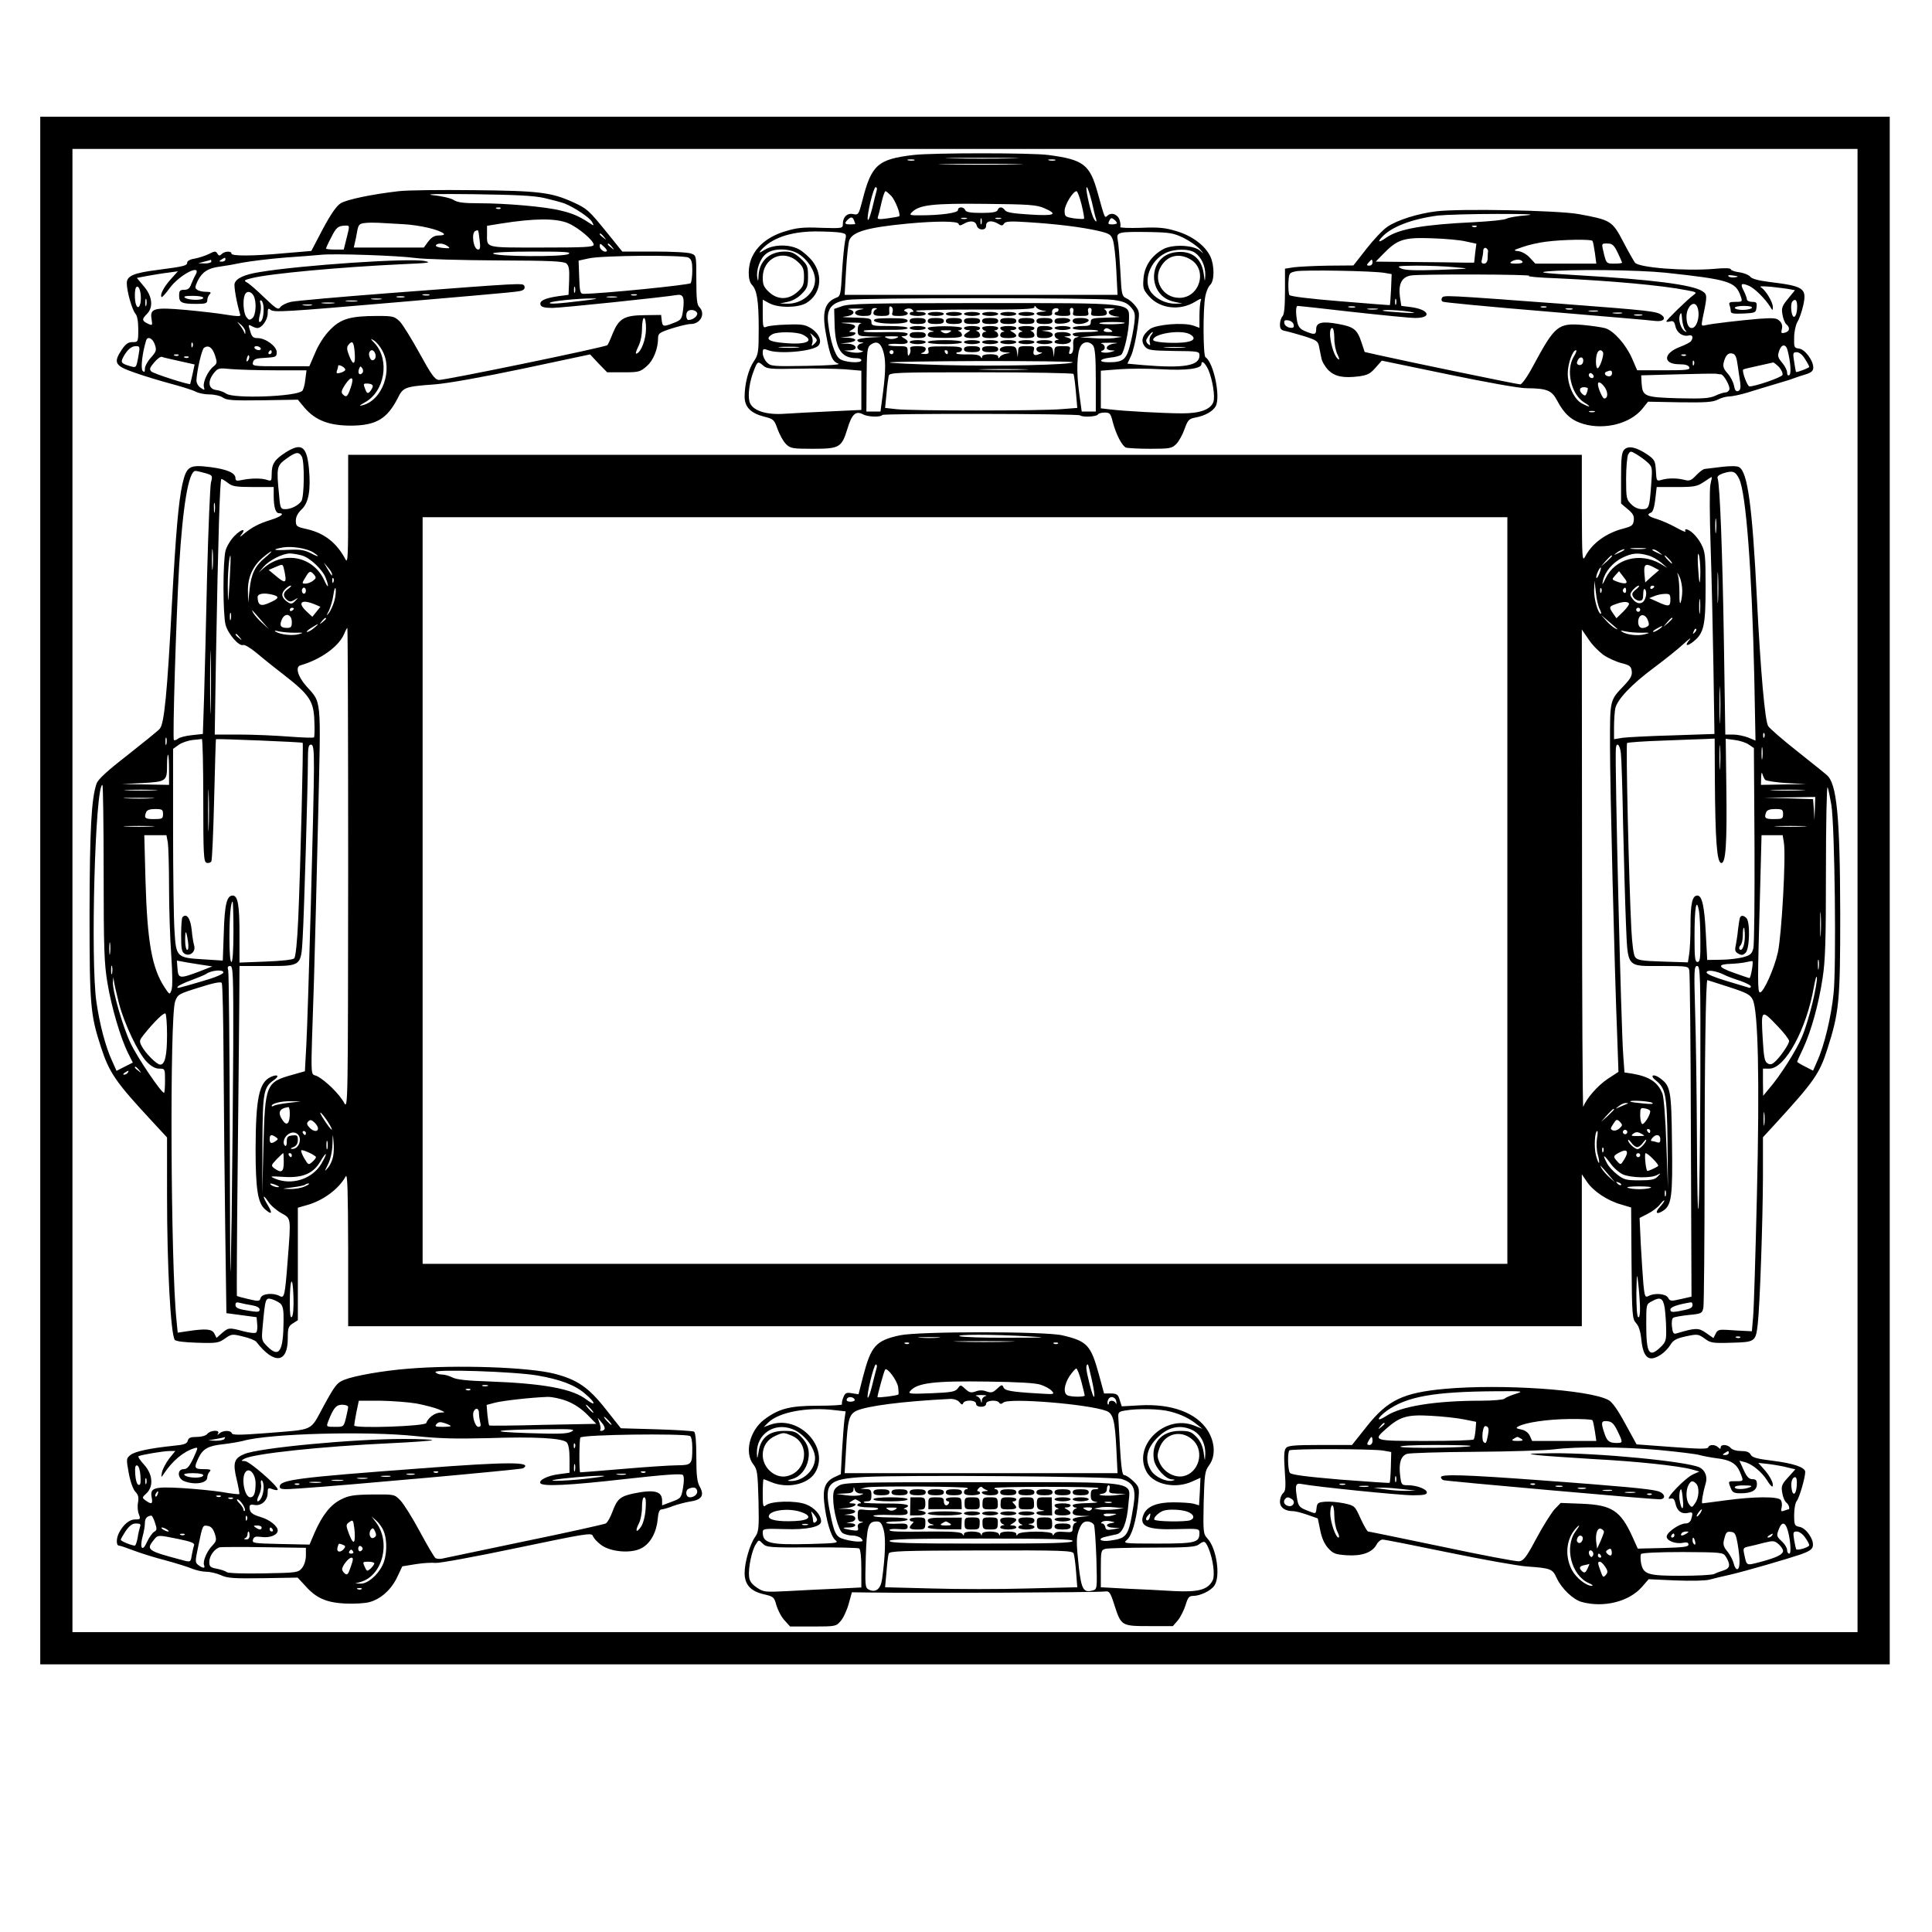 <?xml version="1.0" encoding="UTF-8" standalone="yes"?>
<svg version="1.0" xmlns="http://www.w3.org/2000/svg" width="10in" height="10in" viewBox="0 0 960 960" preserveAspectRatio="xMidYMid meet">
  <g transform="translate(0,960) scale(0.1,-0.1)" fill="#000000" stroke="none">
    <path d="M200 5175 l0 -3845 4595 0 4595 0 0 3845 0 3845 -4595 0 -4595 0 0
-3845z m9030 0 l0 -3685 -4435 0 -4435 0 0 3685 0 3685 4435 0 4435 0 0 -3685z"/>
    <path d="M4540 8830 c-179 -21 -210 -49 -255 -227 -18 -69 -20 -72 -45 -67
-30 7 -52 -14 -52 -49 0 -22 -2 -22 -109 -19 -88 4 -121 0 -176 -17 -78 -23
-135 -66 -163 -122 -25 -47 -26 -121 -4 -144 25 -25 34 -79 34 -217 0 -118 -2
-130 -24 -163 -27 -39 -46 -113 -46 -176 0 -51 30 -82 96 -99 48 -12 51 -15
68 -63 10 -27 28 -60 41 -73 22 -22 32 -24 132 -24 135 0 145 6 174 100 22 73
41 90 78 71 23 -13 88 -15 95 -3 5 8 974 7 983 -2 10 -10 81 -7 88 4 3 6 19
10 34 10 26 0 30 -5 40 -46 16 -61 46 -120 66 -128 9 -3 64 -6 121 -6 97 0
107 2 129 24 13 13 31 46 41 74 16 45 22 51 53 57 49 9 88 31 102 57 25 47
-11 218 -51 243 -12 7 -13 241 -1 302 4 23 15 49 25 58 21 21 21 96 0 141 -26
54 -90 102 -167 125 -55 17 -88 21 -177 17 -59 -2 -106 0 -104 4 3 4 2 18 -2
32 -7 29 -39 43 -59 26 -17 -14 -13 -23 -51 113 -39 140 -70 164 -246 187 -85
11 -573 11 -668 0z m488 -17 c-82 -2 -214 -2 -295 0 -82 1 -15 3 147 3 162 0
229 -2 148 -3z m-485 -10 c-7 -2 -21 -2 -30 0 -10 3 -4 5 12 5 17 0 24 -2 18
-5z m700 0 c-7 -2 -21 -2 -30 0 -10 3 -4 5 12 5 17 0 24 -2 18 -5z m-201 -20
c-95 -2 -248 -2 -340 0 -92 1 -14 3 173 3 187 0 262 -2 167 -3z m-686 -130
c-3 -10 -13 -49 -22 -88 -10 -38 -19 -64 -22 -57 -6 20 28 162 39 162 6 0 8
-8 5 -17z m1069 -55 c9 -40 18 -79 21 -85 7 -24 -6 -13 -16 12 -17 45 -38 145
-30 145 4 0 15 -33 25 -72z m-996 28 c19 -20 48 -93 39 -101 -2 -1 -27 -6 -57
-10 -44 -6 -53 -5 -49 6 3 8 11 40 18 72 7 31 16 57 20 57 4 0 16 -11 29 -24z
m945 -42 c9 -37 15 -69 12 -71 -2 -2 -25 -1 -50 2 -43 7 -46 9 -46 38 0 29 42
97 59 97 5 0 16 -30 25 -66z m-186 -18 c72 -31 53 -40 -70 -32 -82 5 -116 10
-124 21 -14 19 -30 19 -37 1 -4 -10 -26 -14 -81 -14 -54 0 -76 4 -80 14 -7 18
-36 18 -36 0 0 -14 -85 -26 -190 -26 -50 0 -53 1 -38 16 36 36 103 44 363 41
217 -2 256 -5 293 -21z m-944 -62 c3 -9 6 -16 6 -17 0 -1 -11 -2 -25 -2 -28 0
-31 5 -13 23 16 16 25 15 32 -4z m559 9 c-7 -2 -19 -2 -25 0 -7 3 -2 5 12 5
14 0 19 -2 13 -5z m74 -25 c-3 -7 -5 -2 -5 12 0 14 2 19 5 13 2 -7 2 -19 0
-25z m96 25 c-7 -2 -19 -2 -25 0 -7 3 -2 5 12 5 14 0 19 -2 13 -5z m577 -22
c0 -3 -11 -6 -24 -6 -20 0 -22 3 -14 18 7 15 12 16 24 6 8 -6 14 -14 14 -18z
m-787 -3 c3 -10 9 -10 26 0 31 18 58 15 64 -8 3 -12 14 -20 26 -20 14 0 21 6
21 20 0 23 29 27 60 8 17 -11 22 -10 29 1 7 11 30 13 117 7 145 -9 264 -24
346 -42 60 -14 68 -18 78 -47 6 -18 14 -86 17 -152 l6 -120 -678 0 -678 0 7
123 c4 68 11 135 16 148 17 43 91 64 291 83 138 13 247 13 252 -1z m-586 -44
c29 -6 30 -7 22 -42 -4 -21 -11 -90 -15 -155 -6 -109 -8 -119 -28 -126 -59
-23 -73 -72 -51 -185 19 -106 31 -133 61 -143 14 -5 -51 -9 -155 -11 -171 -3
-181 -2 -200 17 -12 12 -21 32 -21 46 0 22 2 24 26 15 55 -21 222 -6 250 22
21 21 3 63 -38 88 -28 17 -46 20 -118 17 -47 -1 -93 -6 -102 -11 -16 -7 -18
-1 -18 63 l0 72 33 -18 c45 -24 142 -23 183 1 72 43 86 135 32 207 -18 23 -49
50 -68 60 -48 26 -125 25 -170 -2 -25 -16 -31 -17 -21 -5 52 62 146 95 272 96
53 0 110 -3 126 -6z m1704 -26 c30 -15 66 -40 80 -55 23 -26 23 -27 1 -8 -34
28 -136 32 -182 7 -58 -32 -93 -84 -98 -145 -4 -49 -1 -57 28 -90 54 -61 153
-73 229 -26 28 17 33 18 27 4 -3 -9 -6 -43 -6 -75 l0 -59 -30 11 c-50 17 -184
6 -216 -17 -38 -29 -47 -59 -26 -86 16 -19 28 -21 145 -23 124 -1 127 -2 127
-23 0 -51 -79 -64 -282 -47 l-76 7 19 41 c10 22 23 80 30 128 12 83 12 89 -7
115 -12 16 -32 34 -46 40 -24 12 -25 17 -31 135 -4 68 -9 137 -13 155 -8 40 1
42 156 40 103 -2 121 -5 171 -29z m-1914 -79 c47 -29 83 -86 83 -130 0 -65
-66 -121 -142 -118 l-33 1 38 8 c23 4 52 20 70 39 28 28 32 38 32 87 0 51 -3
58 -37 90 -30 27 -46 34 -78 34 -77 0 -128 -47 -131 -122 -1 -27 -3 -28 -6 -8
-7 37 14 97 44 119 35 29 114 28 160 0z m1971 5 c32 -22 52 -67 51 -111 -2
-37 -2 -37 -8 8 -11 77 -61 115 -138 106 -142 -16 -146 -220 -6 -247 l38 -8
-33 -1 c-45 -1 -94 21 -121 55 -44 56 -7 159 71 197 42 21 117 22 146 1z
m-1976 -43 c28 -25 33 -36 33 -76 0 -40 -5 -51 -33 -76 -45 -40 -98 -40 -141
0 -26 24 -31 37 -31 73 1 96 101 142 172 79z m1955 9 c85 -52 44 -190 -57
-190 -83 0 -134 89 -90 158 33 54 91 66 147 32z m-387 -200 c52 -7 70 -15 89
-36 21 -25 23 -34 17 -83 -4 -31 -14 -82 -23 -114 -18 -65 -34 -77 -104 -77
-54 0 -49 16 7 23 25 2 50 9 56 15 15 15 38 120 38 175 0 84 30 81 -730 81
-549 0 -661 -3 -695 -15 l-40 -14 2 -76 c3 -122 33 -169 109 -169 13 0 24 -4
24 -10 0 -17 -86 -11 -109 8 -23 18 -46 90 -56 177 -9 71 17 103 95 115 78 11
1242 11 1320 0z m-1095 -61 c-6 -17 -1 -19 34 -19 39 0 55 13 29 23 -9 3 -7 7
5 12 11 4 23 3 30 -4 8 -8 8 -11 -1 -11 -7 0 -12 -4 -12 -10 0 -5 18 -10 40
-10 22 0 40 5 40 10 0 6 -12 10 -27 10 -14 0 -24 3 -20 6 3 3 136 6 296 6 217
-1 291 2 291 11 0 9 2 9 8 1 4 -7 18 -14 32 -17 25 -4 25 -4 -2 -6 -44 -2 -32
-21 12 -21 33 0 40 3 38 17 -2 10 4 19 15 21 9 2 17 -1 17 -7 0 -6 -4 -11 -10
-11 -5 0 -10 -4 -10 -10 0 -5 19 -10 41 -10 36 0 41 2 36 20 -3 12 0 20 8 20
8 0 11 -8 8 -20 -5 -18 0 -20 37 -20 37 0 42 2 37 20 -3 12 0 20 8 20 8 0 11
-8 8 -20 -5 -18 0 -20 36 -20 29 0 41 4 41 14 0 8 -6 17 -12 19 -7 3 5 5 27 5
22 0 30 -3 18 -5 -40 -8 -27 -32 20 -36 23 -2 3 -4 -45 -5 -81 -2 -88 -4 -88
-22 0 -17 -7 -20 -45 -20 -25 0 -45 -5 -45 -10 0 -6 26 -10 60 -9 34 1 64 -1
67 -5 3 -3 -24 -6 -60 -6 -38 0 -67 -4 -67 -10 0 -5 8 -11 18 -11 16 -1 16 -2
0 -6 -13 -3 -17 -14 -15 -40 1 -23 -3 -38 -12 -41 -9 -3 -11 1 -6 17 6 19 3
21 -34 21 -38 0 -41 -2 -42 -27 l-2 -28 -4 28 c-4 24 -8 27 -44 27 -28 0 -39
-4 -39 -15 0 -8 8 -15 18 -16 14 0 14 -2 -3 -8 -26 -11 -34 -5 -28 19 5 18 0
20 -36 20 -38 0 -41 -2 -42 -27 l-2 -28 -4 28 c-4 24 -8 27 -44 27 -47 0 -58
-29 -11 -31 27 -2 27 -2 2 -6 -14 -3 -28 -10 -32 -17 -6 -8 -8 -8 -8 2 0 7
-15 12 -40 12 -25 0 -40 -5 -40 -12 0 -10 -2 -10 -8 0 -6 8 -27 12 -60 11 -29
-1 -55 1 -59 4 -3 4 1 7 10 7 10 0 17 7 17 15 0 11 -18 14 -86 14 -80 0 -86
-1 -81 -19 4 -16 0 -20 -21 -19 -17 1 -21 3 -9 6 9 2 17 11 17 19 0 10 -12 14
-41 14 -30 0 -40 -4 -36 -13 3 -8 1 -20 -4 -28 -6 -10 -9 -7 -9 14 0 26 -2 27
-52 27 -28 0 -48 3 -44 7 4 4 27 6 51 4 47 -3 59 10 28 28 -17 10 -17 10 0 11
9 0 17 5 17 11 0 6 -30 10 -82 9 -119 -2 -142 -1 -135 7 4 3 54 5 112 4 67 -1
105 2 105 9 0 6 -34 10 -90 10 -83 0 -90 1 -90 20 0 18 -7 20 -87 22 -49 1
-69 3 -45 5 46 4 59 28 20 36 -13 2 4 4 37 4 33 0 45 -2 28 -4 -50 -6 -43 -33
7 -33 33 0 40 3 40 20 0 13 6 20 18 19 10 0 12 -3 5 -6 -7 -2 -13 -11 -13 -19
0 -10 12 -14 41 -14 32 0 40 3 38 18 -2 27 0 34 11 27 6 -4 8 -15 5 -26z
m-157 -56 c-11 -3 -16 -14 -16 -34 1 -29 2 -29 62 -31 l61 -2 -62 -3 c-35 -2
-63 -8 -63 -13 0 -6 8 -11 18 -11 16 -1 16 -2 0 -6 -10 -2 -18 -11 -18 -18 0
-7 8 -15 18 -17 15 -3 14 -4 -3 -9 -11 -3 -33 -2 -50 2 l-30 7 28 1 c44 2 35
31 -10 33 l-38 1 38 4 c20 2 37 8 37 14 0 5 -17 10 -37 11 l-38 1 38 4 c37 4
53 23 20 23 -17 1 -17 1 0 11 29 17 19 28 -30 32 -35 2 -28 4 22 4 39 0 62 -1
53 -4z m1311 2 c-8 -7 -119 -9 -126 -2 -3 4 24 7 62 7 38 0 66 -2 64 -5z m-69
-35 c12 -8 9 -10 -13 -10 -16 0 -26 4 -22 10 8 12 16 12 35 0z m-1531 -23 c63
-32 17 -52 -96 -41 -75 6 -93 21 -55 43 24 14 122 13 151 -2z m59 -44 c-16
-15 -17 -15 -11 5 3 12 -1 30 -8 40 -7 9 -2 7 11 -5 23 -21 23 -24 8 -40z
m1672 42 c-7 -8 -10 -24 -7 -36 4 -16 3 -18 -9 -8 -7 6 -11 16 -7 23 10 19 25
36 30 36 3 0 0 -7 -7 -15z m191 5 c36 -20 22 -37 -33 -42 -68 -5 -148 2 -148
13 0 31 136 52 181 29z m-376 -20 c-22 -3 -69 -3 -105 0 l-65 4 65 6 c36 3 83
3 105 0 l40 -4 -40 -6z m-1082 0 c-14 -6 -32 -6 -45 0 -19 7 -15 9 22 9 37 0
41 -2 23 -9z m-66 -60 c15 -44 15 -100 0 -215 l-12 -90 -35 0 -35 0 1 159 c1
144 3 160 20 173 28 20 48 12 61 -27z m1044 24 c10 -13 14 -56 14 -173 l0
-156 -35 0 -35 0 -13 95 c-14 103 -11 195 7 229 14 25 43 27 62 5z m107 9
c-42 -5 -54 -32 -15 -34 21 -1 21 -1 -3 -8 -25 -8 -65 -1 -42 7 18 6 14 30 -5
35 -10 3 9 4 42 4 38 0 46 -2 23 -4z m-1575 -20 c-24 -2 -62 -2 -85 0 -24 2
-5 4 42 4 47 0 66 -2 43 -4z m1920 0 c-23 -2 -64 -2 -90 0 -26 2 -7 3 42 3 50
0 71 -1 48 -3z m-1443 -23 c0 -5 -4 -10 -10 -10 -5 0 -10 5 -10 10 0 6 5 10
10 10 6 0 10 -4 10 -10z m270 0 c0 -5 -2 -10 -4 -10 -3 0 -8 5 -11 10 -3 6 -1
10 4 10 6 0 11 -4 11 -10z m620 -50 c0 -13 -373 -21 -642 -14 -147 4 -268 10
-268 13 0 3 205 6 455 7 250 0 455 -2 455 -6z m-1537 -17 c17 -16 38 -18 171
-15 83 2 188 0 234 -3 l82 -7 0 -98 0 -97 -152 -7 c-84 -4 -187 -9 -229 -12
-94 -7 -164 17 -175 61 -9 34 1 102 22 154 18 47 20 47 47 24z m2211 -20 c21
-49 35 -134 25 -161 -14 -37 -66 -56 -154 -56 -85 0 -291 11 -362 20 l-43 5 0
94 0 93 90 7 c49 4 145 4 213 0 123 -7 197 3 197 26 0 21 18 6 34 -28z m-916
0 c-53 -2 -143 -2 -200 0 -57 1 -13 3 97 3 110 0 156 -2 103 -3z m246 -21 c3
-5 8 -45 12 -89 l7 -80 -78 -6 c-100 -9 -753 -9 -823 0 l-54 6 7 71 c3 39 9
79 11 89 5 16 36 17 459 17 250 0 456 -4 459 -8z"/>
    <path d="M4610 8040 c0 -5 18 -10 40 -10 22 0 40 5 40 10 0 6 -18 10 -40 10
-22 0 -40 -4 -40 -10z"/>
    <path d="M4700 8040 c0 -5 18 -10 40 -10 22 0 40 5 40 10 0 6 -18 10 -40 10
-22 0 -40 -4 -40 -10z"/>
    <path d="M4790 8040 c0 -5 18 -10 40 -10 22 0 40 5 40 10 0 6 -18 10 -40 10
-22 0 -40 -4 -40 -10z"/>
    <path d="M4880 8040 c0 -5 18 -10 40 -10 22 0 40 5 40 10 0 6 -18 10 -40 10
-22 0 -40 -4 -40 -10z"/>
    <path d="M4970 8040 c0 -5 18 -10 40 -10 22 0 40 5 40 10 0 6 -18 10 -40 10
-22 0 -40 -4 -40 -10z"/>
    <path d="M5060 8040 c0 -5 18 -10 40 -10 22 0 40 5 40 10 0 6 -18 10 -40 10
-22 0 -40 -4 -40 -10z"/>
    <path d="M4343 8007 c6 -19 167 -21 167 -2 0 11 -19 14 -86 14 -62 0 -84 -3
-81 -12z"/>
    <path d="M4520 8005 c0 -11 11 -15 40 -15 29 0 40 4 40 15 0 11 -11 15 -40 15
-29 0 -40 -4 -40 -15z"/>
    <path d="M4610 8005 c0 -11 11 -15 40 -15 29 0 40 4 40 15 0 11 -11 15 -40 15
-29 0 -40 -4 -40 -15z"/>
    <path d="M4700 8005 c0 -11 11 -15 40 -15 29 0 40 4 40 15 0 11 -11 15 -40 15
-29 0 -40 -4 -40 -15z"/>
    <path d="M4790 8005 c0 -11 11 -15 40 -15 29 0 40 4 40 15 0 11 -11 15 -40 15
-29 0 -40 -4 -40 -15z"/>
    <path d="M4880 8005 c0 -11 11 -15 40 -15 29 0 40 4 40 15 0 11 -11 15 -40 15
-29 0 -40 -4 -40 -15z"/>
    <path d="M4970 8005 c0 -11 11 -15 40 -15 29 0 40 4 40 15 0 11 -11 15 -40 15
-29 0 -40 -4 -40 -15z"/>
    <path d="M5060 8005 c0 -11 11 -15 40 -15 29 0 40 4 40 15 0 11 -11 15 -40 15
-29 0 -40 -4 -40 -15z"/>
    <path d="M5150 8005 c0 -11 11 -15 40 -15 29 0 40 4 40 15 0 11 -11 15 -40 15
-29 0 -40 -4 -40 -15z"/>
    <path d="M5240 8004 c0 -11 9 -14 37 -12 52 4 56 28 4 28 -30 0 -41 -4 -41
-16z"/>
    <path d="M5330 8005 c0 -16 35 -20 64 -9 29 11 16 24 -24 24 -29 0 -40 -4 -40
-15z"/>
    <path d="M4520 7970 c0 -5 18 -10 40 -10 22 0 40 5 40 10 0 6 -18 10 -40 10
-22 0 -40 -4 -40 -10z"/>
    <path d="M4610 7970 c0 -5 8 -11 18 -13 16 -4 16 -5 0 -6 -10 0 -18 -8 -18
-15 0 -12 17 -15 85 -15 65 0 85 3 85 14 0 7 -6 16 -12 18 -10 4 -10 6 0 6 6
1 12 5 12 11 0 5 -38 9 -85 9 -47 0 -85 -4 -85 -9z m108 -21 c-12 -7 -24 -7
-35 0 -15 9 -12 10 17 10 29 0 32 -1 18 -10z"/>
    <path d="M4790 7970 c0 -5 8 -10 18 -10 16 -1 16 -1 0 -11 -30 -17 -20 -29 22
-29 28 0 40 4 40 14 0 8 -6 17 -12 19 -10 4 -10 6 0 6 6 1 12 6 12 11 0 6 -18
10 -40 10 -22 0 -40 -4 -40 -10z"/>
    <path d="M4880 7971 c0 -5 6 -12 13 -14 10 -4 10 -6 0 -6 -7 -1 -13 -8 -13
-16 0 -11 11 -15 40 -15 28 0 40 4 40 14 0 8 -6 17 -12 19 -10 4 -10 6 0 6 6
1 12 6 12 11 0 6 -18 10 -40 10 -22 0 -40 -4 -40 -9z"/>
    <path d="M4970 7971 c0 -5 6 -12 13 -14 10 -4 10 -6 0 -6 -7 -1 -13 -8 -13
-16 0 -11 11 -15 40 -15 42 0 52 12 23 29 -17 10 -17 10 0 11 9 0 17 5 17 10
0 6 -18 10 -40 10 -22 0 -40 -4 -40 -9z"/>
    <path d="M5060 7971 c0 -5 6 -12 13 -14 10 -4 10 -6 0 -6 -7 -1 -13 -8 -13
-16 0 -11 11 -15 40 -15 28 0 40 4 40 14 0 8 -6 17 -12 19 -10 4 -10 6 0 6 6
1 12 6 12 11 0 6 -18 10 -40 10 -22 0 -40 -4 -40 -9z"/>
    <path d="M5152 7950 c-1 -28 1 -30 39 -30 46 0 56 26 12 33 l-28 4 28 2 c42 2
32 21 -11 21 -36 0 -39 -2 -40 -30z"/>
    <path d="M5240 7970 c0 -5 18 -10 40 -10 22 0 40 5 40 10 0 6 -18 10 -40 10
-22 0 -40 -4 -40 -10z"/>
    <path d="M4520 7935 c0 -11 11 -15 40 -15 29 0 40 4 40 15 0 11 -11 15 -40 15
-29 0 -40 -4 -40 -15z"/>
    <path d="M5240 7936 c0 -8 6 -17 13 -19 10 -4 10 -6 0 -6 -7 -1 -13 -5 -13
-11 0 -5 18 -10 40 -10 42 0 58 24 23 33 -17 4 -17 5 0 6 35 2 15 21 -23 21
-28 0 -40 -4 -40 -14z"/>
    <path d="M4520 7900 c0 -5 18 -10 40 -10 22 0 40 5 40 10 0 6 -18 10 -40 10
-22 0 -40 -4 -40 -10z"/>
    <path d="M4610 7900 c0 -6 35 -10 85 -10 50 0 85 4 85 10 0 6 -35 10 -85 10
-50 0 -85 -4 -85 -10z"/>
    <path d="M4790 7900 c0 -5 18 -10 40 -10 22 0 40 5 40 10 0 6 -18 10 -40 10
-22 0 -40 -4 -40 -10z"/>
    <path d="M4880 7900 c0 -5 18 -10 40 -10 22 0 40 5 40 10 0 6 -18 10 -40 10
-22 0 -40 -4 -40 -10z"/>
    <path d="M4970 7900 c0 -5 18 -10 40 -10 22 0 40 5 40 10 0 6 -18 10 -40 10
-22 0 -40 -4 -40 -10z"/>
    <path d="M5060 7900 c0 -5 18 -10 40 -10 22 0 40 5 40 10 0 6 -18 10 -40 10
-22 0 -40 -4 -40 -10z"/>
    <path d="M5150 7900 c0 -5 18 -10 40 -10 22 0 40 5 40 10 0 6 -18 10 -40 10
-22 0 -40 -4 -40 -10z"/>
    <path d="M4790 7865 c0 -11 11 -15 40 -15 29 0 40 4 40 15 0 11 -11 15 -40 15
-29 0 -40 -4 -40 -15z"/>
    <path d="M4880 7865 c0 -11 11 -15 40 -15 29 0 40 4 40 15 0 11 -11 15 -40 15
-29 0 -40 -4 -40 -15z"/>
    <path d="M1981 8650 c-131 -15 -257 -41 -288 -60 -21 -13 -48 -52 -89 -128
l-57 -109 -131 -11 c-161 -15 -266 -15 -266 -2 0 14 -34 12 -48 -2 -10 -10
-15 -10 -22 2 -8 13 -13 13 -42 -2 -18 -9 -50 -19 -70 -23 -23 -3 -38 -12 -38
-20 0 -15 -15 -19 -145 -36 -121 -15 -155 -30 -155 -66 0 -40 26 -132 43 -152
9 -10 14 -38 14 -78 0 -62 -1 -63 -29 -63 -21 0 -34 -9 -54 -39 -42 -64 -33
-79 66 -113 47 -17 128 -41 180 -55 52 -14 107 -31 122 -39 15 -8 46 -14 70
-14 24 0 54 -7 66 -16 19 -13 51 -15 197 -13 l175 3 34 -41 c54 -62 121 -88
231 -88 123 1 178 33 231 136 27 55 35 58 184 69 65 5 233 35 438 78 l334 71
42 -45 43 -44 81 0 c76 0 83 2 115 30 34 29 57 87 57 142 0 21 9 27 68 46 38
12 80 22 94 22 49 0 75 51 43 84 -12 11 -15 41 -15 136 0 120 0 121 -26 130
-14 6 -97 10 -184 10 l-158 0 -75 93 c-92 113 -99 120 -169 152 -108 49 -169
57 -493 60 -165 2 -333 0 -374 -5z m724 -34 c39 -9 84 -21 100 -27 50 -20 125
-70 137 -92 11 -21 11 -21 -18 -2 -48 31 -77 44 -139 59 -75 19 -272 36 -405
36 -76 0 -107 4 -125 16 -14 9 -60 20 -103 24 -49 6 24 7 203 5 208 -3 298 -7
350 -19z m-218 -52 c-3 -3 -12 -4 -19 -1 -8 3 -5 6 6 6 11 1 17 -2 13 -5z
m336 -73 c51 -22 127 -86 127 -107 0 -12 -45 -14 -259 -14 -288 0 -271 -4
-271 70 l0 38 68 11 c170 27 275 27 335 2z m-818 -5 c83 -5 177 -27 200 -47 5
-5 -4 -9 -23 -9 -23 0 -37 -8 -54 -30 l-22 -30 -174 0 -174 0 5 23 c3 12 9 39
12 59 6 32 11 37 39 40 17 2 47 2 66 1 19 -1 76 -4 125 -7z m-282 -66 l-15
-60 -44 0 c-24 0 -44 2 -44 5 0 3 11 28 25 54 25 51 35 59 71 60 22 1 22 0 7
-59z m660 -12 c5 -37 3 -48 -7 -48 -24 0 -36 85 -13 93 15 5 13 10 20 -45z
m618 15 c13 -16 12 -17 -3 -4 -10 7 -18 15 -18 17 0 8 8 3 21 -13z m-777 -46
c15 -11 12 -12 -23 -9 -23 2 -38 8 -35 13 8 13 37 11 58 -4z m791 -25 c-9 -9
-35 8 -35 24 0 16 2 16 20 -1 11 -10 18 -20 15 -23z m26 21 c13 -16 12 -17 -3
-4 -10 7 -18 15 -18 17 0 8 8 3 21 -13z m-216 -35 c-24 -16 -375 -13 -375 3 0
5 81 9 197 9 162 0 194 -2 178 -12z m-760 -20 c44 -6 227 -11 406 -12 264 -1
329 -4 343 -15 13 -11 16 -28 14 -85 l-3 -71 -53 -7 c-66 -10 -93 -23 -86 -43
4 -11 21 -15 58 -15 46 0 553 53 618 64 33 6 40 -11 32 -75 -6 -44 -9 -49 -45
-63 -53 -21 -57 -20 -61 12 l-3 27 -83 -1 c-101 -1 -127 -17 -158 -92 -11 -29
-23 -54 -26 -57 -9 -10 -814 -176 -838 -173 -20 3 -37 26 -95 132 -39 71 -83
142 -98 158 -27 26 -33 28 -112 28 -134 0 -182 -14 -235 -69 -28 -28 -57 -73
-74 -114 l-29 -67 -143 0 c-136 0 -142 1 -137 20 4 16 15 20 62 22 52 3 56 5
56 28 0 29 -55 70 -95 70 -22 0 -29 6 -37 35 -10 32 -10 34 7 25 10 -6 23 -10
29 -10 22 0 51 41 51 71 0 26 3 29 14 20 17 -14 58 -12 651 39 601 52 589 50
605 60 7 4 9 13 5 20 -9 14 -7 14 -665 -36 -250 -19 -473 -39 -495 -44 -22 -5
-45 -17 -52 -26 -11 -15 -19 -10 -80 48 -37 36 -76 70 -87 75 -16 9 -12 12 25
21 92 23 443 55 744 69 137 6 153 8 115 16 -74 16 -619 -21 -820 -55 -76 -12
-116 -31 -124 -56 -5 -15 11 -101 28 -157 3 -8 -19 -7 -68 1 -39 7 -130 17
-203 24 -157 14 -179 8 -170 -45 5 -33 5 -34 -19 -23 -29 14 -30 22 -4 48 33
33 27 88 -15 137 l-35 42 52 10 c29 5 75 13 102 16 l50 7 -36 -40 c-34 -38
-55 -78 -45 -88 2 -3 20 17 39 43 49 68 164 127 129 66 -6 -10 -15 -30 -21
-45 -7 -21 -16 -28 -35 -28 -21 0 -25 -5 -25 -29 0 -35 13 -41 86 -41 45 0 54
3 54 18 0 10 5 23 12 30 9 9 5 12 -18 12 -16 0 -36 4 -44 10 -12 8 -12 13 2
44 22 44 52 64 109 71 24 3 76 12 114 20 39 7 133 19 210 25 77 5 158 12 180
14 66 7 384 -4 470 -16z m1356 2 c15 -9 19 -21 19 -63 0 -29 -4 -57 -8 -64 -6
-9 -446 -53 -534 -53 -15 0 -18 13 -20 83 l-3 82 50 11 c64 15 469 18 496 4z
m-2301 -10 c0 -5 -8 -10 -17 -10 -15 0 -16 2 -3 10 19 12 20 12 20 0z m-70
-10 c0 -5 -15 -9 -32 -9 l-33 1 30 8 c17 4 31 8 33 9 1 0 2 -3 2 -9z m-350
-182 c0 -39 -14 -58 -24 -32 -8 21 -8 79 1 87 11 12 23 -16 23 -55z m2157 30
c-3 -7 -5 -2 -5 12 0 14 2 19 5 13 2 -7 2 -19 0 -25z m-1597 -17 c16 -30 12
-97 -6 -112 -14 -11 -18 -10 -30 6 -14 19 -19 81 -8 109 8 22 31 20 44 -3z
m873 2 c-7 -2 -21 -2 -30 0 -10 3 -4 5 12 5 17 0 24 -2 18 -5z m1030 0 c-7 -2
-19 -2 -25 0 -7 3 -2 5 12 5 14 0 19 -2 13 -5z m-2153 -13 c0 -13 -70 -13 -90
0 -11 7 0 10 38 10 28 0 52 -4 52 -10z m998 3 c-10 -2 -26 -2 -35 0 -10 3 -2
5 17 5 19 0 27 -2 18 -5z m1055 0 c-13 -2 -33 -2 -45 0 -13 2 -3 4 22 4 25 0
35 -2 23 -4z m-2336 -40 c-3 -10 -5 -4 -5 12 0 17 2 24 5 18 2 -7 2 -21 0 -30z
m1166 30 c-13 -2 -33 -2 -45 0 -13 2 -3 4 22 4 25 0 35 -2 23 -4z m997 -8
c-121 -15 -166 -17 -157 -9 8 8 138 21 207 21 41 0 27 -3 -50 -12z m-1580 -40
c0 -38 -8 -65 -20 -65 -5 0 -4 16 1 35 6 20 7 45 3 57 -4 14 -2 18 5 14 6 -4
11 -22 11 -41z m463 38 c-13 -2 -35 -2 -50 0 -16 2 -5 4 22 4 28 0 40 -2 28
-4z m-115 -10 c-16 -2 -40 -2 -55 0 -16 2 -3 4 27 4 30 0 43 -2 28 -4z m-110
-10 c-10 -2 -28 -2 -40 0 -13 2 -5 4 17 4 22 1 32 -1 23 -4z m1916 -38 c5 -14
-20 -35 -43 -35 -12 0 -15 33 -4 43 12 12 41 7 47 -8z m-254 -77 c0 -53 -24
-118 -47 -125 -7 -3 -3 11 8 34 12 23 19 58 19 90 0 29 5 53 10 53 6 0 10 -24
10 -52z m-1991 -17 c0 -14 -1 -14 -6 -1 -3 8 -13 24 -22 35 -16 20 -16 20 7 1
12 -11 22 -26 21 -35z m-450 -62 c10 -29 8 -35 -19 -66 -17 -18 -30 -43 -30
-55 0 -17 -3 -19 -11 -11 -11 11 -2 89 17 151 7 23 32 12 43 -19z m1130 -30
c55 -98 1 -249 -99 -273 -18 -5 -15 -1 12 14 100 54 126 211 50 294 -23 24
-23 26 -5 15 12 -7 31 -29 42 -50z m-942 19 c-3 -8 -6 -5 -6 6 -1 11 2 17 5
13 3 -3 4 -12 1 -19z m805 -25 c6 -64 -6 -74 -26 -23 -13 32 -14 45 -5 56 19
24 27 16 31 -33z m-1075 -27 c-10 -53 -10 -54 -38 -46 -46 13 -50 19 -38 43
20 38 41 57 64 57 21 0 21 -2 12 -54z m381 9 c12 -36 11 -41 -6 -55 -28 -21
-55 -79 -49 -102 5 -18 4 -18 -16 -5 -13 9 -21 24 -21 38 3 51 27 154 38 161
22 15 41 2 54 -37z m227 35 c3 -5 -1 -10 -9 -10 -8 0 -18 5 -21 10 -3 6 1 10
9 10 8 0 18 -4 21 -10z m55 -20 c0 -5 -5 -10 -11 -10 -5 0 -7 5 -4 10 3 6 8
10 11 10 2 0 4 -4 4 -10z m514 -6 c7 -17 0 -34 -14 -34 -11 0 -21 30 -14 41 8
14 21 11 28 -7z m-977 -10 c-3 -3 -12 -4 -19 -1 -8 3 -5 6 6 6 11 1 17 -2 13
-5z m345 -26 c-8 -8 -9 -4 -5 13 4 13 8 18 11 10 2 -7 -1 -18 -6 -23z m-341
-2 l76 -17 -10 -47 c-6 -26 -11 -48 -12 -50 -4 -6 -181 51 -193 62 -11 11 -8
19 14 45 15 18 32 30 38 28 6 -3 46 -12 87 -21z m46 18 c-3 -3 -12 -4 -19 -1
-8 3 -5 6 6 6 11 1 17 -2 13 -5z m778 -63 c-2 -5 -14 -11 -26 -14 -15 -4 -19
-2 -15 10 3 8 6 19 6 24 0 6 8 5 20 -1 11 -6 18 -15 15 -19z m85 -15 c-14 -14
-24 0 -16 21 6 15 8 15 16 3 6 -9 5 -19 0 -24z m-431 14 l154 0 -6 -46 c-2
-25 -10 -51 -15 -56 -29 -29 -341 -40 -378 -14 -11 8 -33 16 -49 18 -39 4 -45
42 -14 82 22 28 25 28 88 22 36 -3 135 -6 220 -6z m374 -85 c-16 -47 -22 -52
-40 -34 -9 9 -6 20 10 45 33 50 49 44 30 -11z m109 4 c-2 -8 -9 -20 -15 -26
-10 -10 -15 -7 -23 15 -10 26 -9 27 15 26 16 -1 25 -7 23 -15z"/>
    <path d="M7137 8550 c-91 -11 -193 -43 -242 -76 -22 -14 -69 -64 -105 -110
l-65 -83 -125 -1 c-69 -1 -145 -5 -170 -8 l-45 -7 0 -112 c0 -76 -4 -116 -12
-124 -7 -7 -13 -26 -13 -41 0 -22 5 -29 28 -33 15 -3 57 -15 94 -26 59 -19 67
-24 72 -50 3 -16 9 -43 12 -59 3 -17 19 -43 34 -59 33 -32 74 -41 153 -31 42
6 56 13 82 43 l31 35 328 -68 c188 -39 354 -69 390 -69 103 -1 126 -10 153
-61 36 -68 71 -99 132 -117 105 -30 231 2 291 75 l29 36 158 -3 c128 -2 164 1
188 13 17 9 42 16 57 16 15 0 56 9 90 19 35 11 97 30 138 42 41 12 84 25 95
30 11 4 37 13 58 19 28 9 37 17 37 34 0 35 -42 91 -71 94 -24 3 -25 6 -24 55
0 29 8 63 16 77 9 14 22 51 29 82 19 86 4 96 -169 117 -55 7 -88 16 -95 27 -7
8 -31 18 -54 21 -23 3 -42 10 -42 15 0 6 -33 7 -82 2 -145 -12 -376 6 -394 31
-6 8 -33 55 -59 105 -54 103 -62 107 -220 136 -104 19 -593 28 -708 14z m448
-20 c-44 -3 -89 -11 -100 -17 -11 -6 -83 -13 -160 -17 -253 -12 -374 -33 -437
-77 -35 -25 -46 -24 -22 2 47 52 150 91 279 108 39 4 171 8 295 8 145 0 197
-2 145 -7z m-248 -56 c-3 -3 -12 -4 -19 -1 -8 3 -5 6 6 6 11 1 17 -2 13 -5z
m-52 -74 l51 -11 -6 -47 -5 -47 -52 0 c-29 1 -139 2 -245 3 l-192 2 39 40 c69
71 102 81 240 76 66 -2 143 -9 170 -16z m628 3 c3 -5 8 -32 12 -60 l7 -53
-152 0 -151 0 -27 29 c-15 17 -40 31 -57 33 -28 3 -26 5 22 21 28 10 80 22
115 26 83 11 226 13 231 4z m125 -58 c12 -25 22 -48 22 -50 0 -3 -17 -5 -39
-5 -37 0 -39 1 -50 44 -14 59 -15 56 17 56 23 0 32 -8 50 -45z m-644 7 c-1 -7
-2 -23 -2 -37 -1 -16 -8 -25 -18 -25 -12 0 -15 6 -10 23 3 12 6 30 6 40 0 11
6 17 13 15 6 -3 12 -10 11 -16z m-574 -57 c0 -8 -7 -15 -16 -15 -14 0 -14 3
-4 15 7 8 14 15 16 15 2 0 4 -7 4 -15z m745 5 c4 -6 -9 -10 -32 -10 -28 0 -34
3 -23 10 20 13 47 13 55 0z m-335 -28 c82 -7 80 -7 -80 -13 -122 -4 -171 -2
-190 8 -22 11 -11 12 80 13 58 0 143 -3 190 -8z m-350 -28 l35 -6 -3 -76 c-2
-43 -5 -78 -6 -78 0 -1 -111 8 -246 19 -149 12 -248 24 -253 31 -4 6 -6 34 -5
61 3 48 4 50 38 57 39 8 385 2 440 -8z m1395 1 c315 -34 349 -44 374 -116 10
-28 9 -29 -26 -29 -28 0 -34 -3 -29 -16 3 -9 6 -22 6 -30 0 -12 13 -14 63 -12
59 3 62 4 65 31 3 23 0 27 -22 27 -14 0 -26 6 -26 13 0 6 -7 25 -15 41 -19 36
-14 42 25 26 28 -12 81 -64 107 -106 11 -18 12 -18 12 0 1 23 -34 82 -57 97
-13 7 0 8 48 4 36 -4 77 -9 92 -12 l27 -5 -34 -42 c-30 -36 -34 -47 -28 -79 3
-20 12 -42 19 -48 20 -17 17 -36 -7 -42 -18 -5 -20 -2 -15 18 4 15 0 30 -11
40 -14 15 -30 16 -102 11 -94 -8 -234 -24 -267 -32 -21 -5 -21 -3 -13 38 23
108 23 115 -2 131 -49 32 -248 58 -614 79 -166 10 -205 14 -160 19 123 12 452
8 590 -6z m-677 -16 c-13 -3 51 -9 142 -12 262 -12 520 -35 640 -59 50 -9 53
-11 35 -24 -28 -20 -135 -124 -135 -131 0 -3 9 -3 19 0 16 4 21 -2 26 -24 7
-33 37 -53 66 -46 19 5 25 -9 11 -29 -4 -5 -28 -18 -55 -28 -84 -32 -85 -86
-2 -86 29 0 45 -5 49 -15 5 -13 -13 -15 -127 -15 l-132 0 -25 58 c-30 69 -90
137 -133 151 -18 5 -66 12 -108 16 -128 11 -142 -1 -253 -207 -26 -49 -54 -88
-62 -88 -14 0 -560 113 -702 145 l-71 16 -16 48 c-21 64 -38 77 -114 91 -81
15 -111 8 -111 -25 0 -29 -8 -30 -54 -11 -25 10 -35 22 -40 46 -8 43 -8 80 2
80 4 0 126 -13 272 -30 146 -16 286 -30 312 -30 86 0 70 42 -21 54 l-48 6 -7
46 c-8 63 9 97 54 105 43 8 620 6 588 -2z m1023 -7 c-13 -2 -27 0 -32 5 -6 6
3 7 23 4 28 -4 29 -6 9 -9z m-1684 -134 c-3 -7 -5 -2 -5 12 0 14 2 19 5 13 2
-7 2 -19 0 -25z m1993 -10 c0 -42 -14 -67 -24 -43 -8 22 -8 60 1 68 14 15 23
5 23 -25z m-496 -4 c16 -41 -2 -104 -28 -104 -16 0 -26 22 -26 56 0 51 39 86
54 48z m-1701 -1 c-7 -2 -21 -2 -30 0 -10 3 -4 5 12 5 17 0 24 -2 18 -5z
m1972 -3 c-3 -5 -24 -10 -46 -10 -21 0 -39 5 -39 10 0 6 21 10 46 10 27 0 43
-4 39 -10z m-1862 -7 c-13 -2 -33 -2 -45 0 -13 2 -3 4 22 4 25 0 35 -2 23 -4z
m167 -13 c32 -6 20 -7 -45 -3 -49 3 -92 7 -94 9 -8 7 93 3 139 -6z m1363 -89
c10 -12 9 -13 -1 -7 -20 12 -34 56 -25 80 6 17 9 13 11 -19 2 -22 9 -46 15
-54z m-1945 26 c3 -14 -1 -18 -20 -15 -12 2 -24 11 -26 21 -3 14 1 18 20 15
12 -2 24 -11 26 -21z m202 -67 c0 -28 7 -65 16 -82 9 -18 11 -27 4 -23 -30 19
-57 155 -30 155 6 0 10 -23 10 -50z m2253 -63 c15 -61 18 -115 8 -121 -7 -4
-11 1 -11 13 0 11 -11 33 -25 49 -22 26 -23 34 -14 60 12 34 34 34 42 -1z
m-1063 -29 c-41 -67 -13 -188 52 -228 38 -23 30 -27 -11 -5 -38 19 -71 89 -71
149 0 48 24 116 41 116 5 0 0 -15 -11 -32z m145 22 c7 -12 -16 -80 -27 -80 -9
0 -11 51 -2 74 7 18 20 21 29 6z m669 -63 c4 -29 10 -68 13 -88 3 -26 1 -38
-10 -42 -11 -4 -17 4 -21 27 -4 19 -18 46 -32 61 -19 21 -24 34 -19 54 9 36
23 50 44 44 14 -3 20 -18 25 -56z m335 29 c12 -18 21 -36 21 -39 0 -5 -62 -29
-66 -25 -1 2 -5 24 -9 51 -7 43 -6 47 13 47 12 0 29 -13 41 -34z m-592 18 c-3
-3 -12 -4 -19 -1 -8 3 -5 6 6 6 11 1 17 -2 13 -5z m-512 -37 c-4 -9 -13 -13
-21 -10 -10 4 -11 10 -3 25 13 23 33 10 24 -15z m552 -9 c-3 -8 -6 -5 -6 6 -1
11 2 17 5 13 3 -3 4 -12 1 -19z m423 -12 c12 -14 20 -31 17 -39 -4 -12 -134
-57 -164 -57 -11 0 -39 78 -31 84 2 2 35 10 73 18 39 9 73 16 76 17 3 0 16
-10 29 -23z m-830 -31 c0 -8 -6 -15 -14 -15 -20 0 -29 17 -14 23 22 9 28 7 28
-8z m-93 -21 c-9 -9 -28 6 -21 18 4 6 10 6 17 -1 6 -6 8 -13 4 -17z m634 16
c14 0 48 -61 42 -76 -3 -8 -12 -14 -20 -14 -8 0 -30 -7 -49 -16 -28 -13 -61
-16 -184 -13 -169 5 -178 9 -183 74 l-2 40 180 5 c99 3 186 4 193 3 8 -2 18
-3 23 -3z m-576 -66 c16 -25 15 -54 -4 -54 -8 0 -31 52 -31 71 0 17 18 8 35
-17z m-85 -5 c0 -4 -3 -15 -6 -23 -5 -13 -9 -14 -20 -5 -20 17 -17 35 6 35 11
0 20 -3 20 -7z m33 -116 c-7 -2 -19 -2 -25 0 -7 3 -2 5 12 5 14 0 19 -2 13 -5z"/>
    <path d="M7165 8120 c-4 -7 -3 -15 4 -19 6 -4 239 -26 518 -49 280 -24 523
-44 540 -47 38 -4 54 12 29 30 -24 18 -57 22 -491 55 -590 44 -591 44 -600 30z
m518 -47 c-7 -2 -19 -2 -25 0 -7 3 -2 5 12 5 14 0 19 -2 13 -5z m130 -10 c-7
-2 -21 -2 -30 0 -10 3 -4 5 12 5 17 0 24 -2 18 -5z m125 -10 c-10 -2 -28 -2
-40 0 -13 2 -5 4 17 4 22 1 32 -1 23 -4z m120 -10 c-10 -2 -28 -2 -40 0 -13 2
-5 4 17 4 22 1 32 -1 23 -4z m100 -10 c-10 -2 -26 -2 -35 0 -10 3 -2 5 17 5
19 0 27 -2 18 -5z"/>
    <path d="M1418 7351 c-54 -35 -68 -56 -68 -107 0 -33 -2 -36 -22 -29 -28 10
-81 9 -125 0 -27 -6 -33 -4 -33 9 0 26 -41 44 -125 55 -105 13 -118 5 -139
-86 -19 -87 -32 -236 -52 -598 -23 -439 -38 -592 -60 -616 -9 -11 -82 -69
-160 -131 -101 -78 -146 -120 -154 -141 -26 -76 -34 -225 -35 -642 0 -460 4
-506 56 -666 42 -130 73 -175 256 -372 l73 -79 0 -286 c0 -359 18 -686 38
-719 5 -8 47 -13 112 -15 97 -3 107 -1 138 21 33 23 36 23 89 10 31 -7 61 -19
67 -27 89 -114 156 -106 156 18 0 51 3 60 25 74 l25 16 0 280 0 279 42 12 c82
22 161 80 196 144 9 15 11 -79 12 -362 l0 -383 3065 0 3065 0 0 377 0 378 26
-38 c31 -46 101 -93 169 -112 l50 -15 2 -277 c2 -262 4 -277 23 -298 13 -14
22 -41 26 -84 10 -90 38 -111 97 -72 16 10 37 32 47 48 14 24 29 32 78 43 57
12 61 11 92 -11 29 -22 40 -24 133 -21 118 3 121 5 131 91 11 95 25 511 26
728 l0 202 58 63 c195 213 223 252 262 375 59 184 64 238 64 668 -1 491 -17
652 -67 694 -12 11 -79 64 -149 120 -70 55 -134 111 -142 123 -16 25 -38 274
-56 633 -23 461 -46 631 -89 654 -10 6 -45 6 -86 1 -39 -5 -76 -9 -83 -10 -8
0 -27 -14 -43 -31 -24 -26 -34 -30 -57 -24 -38 10 -82 10 -114 1 -27 -8 -27
-7 -30 45 -3 49 -6 55 -43 81 -54 36 -93 45 -114 24 -13 -14 -16 -39 -16 -142
l0 -126 33 -28 c26 -21 33 -34 30 -56 -3 -24 -9 -29 -50 -40 -86 -22 -157 -73
-191 -139 -15 -28 -16 -13 -17 238 l0 267 -3065 0 -3065 0 0 -272 c0 -231 -2
-269 -13 -248 -44 83 -105 131 -193 151 -50 11 -54 14 -54 42 0 19 10 38 29
56 35 33 46 97 36 204 -11 111 -37 129 -117 78z m6769 -49 c23 -21 24 -26 18
-105 -9 -123 -11 -127 -46 -127 -18 0 -39 9 -54 25 -23 22 -25 31 -25 125 0
56 5 110 10 121 11 19 12 19 41 2 17 -10 42 -28 56 -41z m-6687 29 c14 -28 12
-202 -3 -222 -17 -22 -51 -39 -80 -39 -22 0 -25 5 -30 68 -14 139 -12 148 35
182 48 35 63 37 78 11z m-480 -82 c37 -11 37 -12 28 -48 -4 -20 -13 -227 -19
-461 -5 -234 -12 -507 -15 -606 l-6 -181 -55 -6 c-30 -3 -61 -11 -69 -18 -8
-6 -17 -9 -20 -6 -7 7 11 602 26 862 18 299 47 475 81 475 6 0 28 -5 49 -11z
m7622 -29 c34 -71 63 -454 75 -988 l6 -312 -36 15 c-20 8 -54 15 -75 15 l-39
0 -7 458 c-7 449 -20 784 -31 814 -4 10 4 18 27 26 48 15 61 11 80 -28z m-143
-27 c-5 -22 -4 -154 1 -308 5 -148 11 -419 14 -601 l5 -331 -207 -7 c-114 -3
-226 -9 -249 -12 l-43 -7 0 60 c0 33 3 75 6 92 9 44 79 119 192 203 54 40 120
93 147 118 28 25 41 35 31 22 -28 -32 -14 -37 22 -7 49 41 57 80 57 270 0 157
-2 173 -22 212 -21 39 -56 73 -76 73 -4 0 -5 -5 -2 -11 4 -5 -17 3 -47 20 -29
16 -72 35 -95 42 -44 13 -53 23 -29 32 9 3 17 29 21 66 l7 61 99 0 c88 0 102
3 135 25 20 14 38 25 39 25 2 0 -1 -17 -6 -37z m-7366 7 c21 -17 40 -20 126
-20 l101 0 0 -42 c0 -57 9 -88 26 -88 32 0 10 -18 -43 -34 -60 -19 -91 -36
-133 -70 -18 -16 -21 -16 -11 -3 26 33 2 30 -33 -5 -19 -19 -39 -52 -45 -73
-14 -51 -14 -318 0 -370 12 -45 67 -108 87 -100 7 3 34 -13 60 -34 26 -22 89
-73 141 -113 129 -100 150 -132 153 -230 2 -42 1 -79 -2 -82 -3 -3 -60 -1
-125 4 -66 5 -176 10 -244 10 l-124 0 6 373 c11 617 20 897 27 897 4 0 19 -9
33 -20z m-66 -142 c-2 -13 -4 -5 -4 17 -1 22 1 32 4 23 2 -10 2 -28 0 -40z
m7460 -100 c-2 -18 -4 -6 -4 27 0 33 2 48 4 33 2 -15 2 -42 0 -60z m-1037
-1783 l0 -1855 -2695 0 -2695 0 0 1855 0 1855 2695 0 2695 0 0 -1855z m-6433
1603 c-2 -24 -4 -5 -4 42 0 47 2 66 4 43 2 -24 2 -62 0 -85z m500 77 c35 -23
27 -25 -14 -3 -30 15 -53 19 -110 16 -77 -4 -87 1 -26 12 46 7 118 -5 150 -25z
m6616 18 c-18 -2 -48 -2 -65 0 -18 2 -4 4 32 4 36 0 50 -2 33 -4z m-104 -7
c-2 -2 -15 -9 -29 -15 -24 -11 -24 -11 -6 3 16 13 49 24 35 12z m177 -12 c18
-14 18 -14 -6 -3 -31 14 -36 19 -24 19 6 0 19 -7 30 -16z m-6929 -25 c-50 -41
-69 -81 -77 -159 l-7 -65 -1 55 c-2 68 22 124 72 168 20 17 40 32 44 32 3 0
-10 -14 -31 -31z m7132 -69 c-1 -82 -6 -68 -12 30 -2 43 -1 66 4 55 4 -11 8
-49 8 -85z m-6949 80 c40 -11 104 -71 119 -113 18 -47 12 -55 -8 -10 -55 119
-200 148 -301 60 l-25 -22 25 29 c29 33 93 65 130 66 14 0 41 -5 60 -10z
m6690 0 c19 -5 49 -22 65 -36 l30 -26 -35 21 c-102 58 -225 25 -272 -73 -16
-34 -18 -36 -13 -11 10 44 48 90 97 114 48 23 76 26 128 11z m-7049 -130 c-7
-111 -8 -116 -9 -44 -2 73 7 179 13 172 2 -2 0 -59 -4 -128z m6869 127 c0 -2
-12 -14 -27 -28 l-28 -24 24 28 c23 25 31 32 31 24z m285 -17 c10 -11 16 -20
13 -20 -3 0 -13 9 -23 20 -10 11 -16 20 -13 20 3 0 13 -9 23 -20z m-6876 -92
c1 -25 -10 -22 -49 11 l-35 29 35 15 c35 15 35 15 41 -11 4 -15 7 -35 8 -44z
m231 19 c0 -12 0 -11 -24 28 l-17 30 20 -24 c12 -13 21 -28 21 -34z m6559 -10
l-34 -31 -3 33 c-6 56 2 64 40 45 l32 -17 -35 -30z m328 -119 c-2 -35 -3 -7
-3 62 0 69 1 97 3 63 2 -35 2 -91 0 -125z m-590 132 c-7 -17 -13 -26 -15 -21
-3 10 15 51 22 51 3 0 -1 -14 -7 -30z m-6386 -6 c11 -14 10 -18 -6 -30 -10 -8
-27 -14 -37 -14 -18 0 -19 1 -1 30 20 34 25 36 44 14z m6516 -42 c-8 -2 -26 2
-42 8 -27 10 -27 11 -9 31 l19 21 22 -29 c17 -20 19 -29 10 -31z m282 -37 c0
-22 -4 -48 -8 -59 -4 -10 -7 9 -6 45 0 35 -3 75 -7 89 -6 19 -4 18 7 -5 8 -16
14 -48 14 -70z m-6702 43 c-3 -8 -6 -5 -6 6 -1 11 2 17 5 13 3 -3 4 -12 1 -19z
m6292 -135 c6 -13 9 -23 6 -23 -14 0 -35 73 -34 117 l2 48 7 -60 c3 -33 12
-70 19 -82z m-6517 101 c-26 -18 -28 -36 -6 -55 13 -10 19 -10 37 0 21 13 21
13 4 -5 -13 -14 -21 -16 -34 -8 -32 20 -39 41 -19 63 11 12 24 21 30 21 6 0 0
-7 -12 -16z m229 -61 c-6 -21 -18 -47 -26 -58 -15 -18 -15 -17 0 12 8 18 19
54 22 80 4 27 9 38 11 26 2 -12 -1 -39 -7 -60z m6468 58 c-20 -16 -22 -23 -13
-38 6 -10 20 -18 30 -18 15 0 19 7 19 32 0 17 3 29 7 26 14 -8 8 -50 -8 -64
-17 -14 -40 -5 -58 24 -8 12 -5 21 8 36 11 12 23 21 29 21 5 0 -1 -9 -14 -19z
m91 15 c0 -3 -4 -8 -10 -11 -5 -3 -10 -1 -10 4 0 6 5 11 10 11 6 0 10 -2 10
-4z m-6700 -21 c0 -8 -4 -15 -10 -15 -5 0 -10 7 -10 15 0 8 5 15 10 15 6 0 10
-7 10 -15z m6437 -7 c-3 -8 -6 -5 -6 6 -1 11 2 17 5 13 3 -3 4 -12 1 -19z
m123 6 c0 -8 -5 -12 -10 -9 -6 4 -8 11 -5 16 9 14 15 11 15 -7z m-6722 -20
c32 -9 27 -19 -19 -39 -43 -20 -58 -13 -59 28 0 18 33 23 78 11z m6942 -24 c0
-35 -9 -36 -65 -10 l-40 18 25 10 c14 6 37 11 53 11 24 1 27 -3 27 -29z m147
-62 c-2 -18 -4 -6 -4 27 0 33 2 48 4 33 2 -15 2 -42 0 -60z m-6883 39 l28 -12
-20 -25 -20 -25 -31 29 c-45 43 -22 60 43 33z m6530 5 c3 -5 -10 -23 -28 -41
l-34 -33 -16 23 c-22 31 -21 36 12 47 34 13 59 14 66 4z m-6634 -26 c0 -3 -4
-8 -10 -11 -5 -3 -10 -1 -10 4 0 6 5 11 10 11 6 0 10 -2 10 -4z m6690 -6 c0
-5 -4 -10 -10 -10 -5 0 -10 5 -10 10 0 6 5 10 10 10 6 0 10 -4 10 -10z m-6850
-55 l35 -40 -33 30 c-19 17 -38 39 -44 50 -6 11 -7 16 -2 10 5 -5 25 -28 44
-50z m-153 8 c-3 -10 -5 -4 -5 12 0 17 2 24 5 18 2 -7 2 -21 0 -30z m303 -14
c0 -24 -4 -29 -24 -29 -32 0 -39 12 -25 43 16 35 49 25 49 -14z m6737 -21
c-27 -17 -47 -8 -47 21 0 39 31 47 47 12 8 -20 8 -28 0 -33z m-152 -12 c6 -4
1 -4 -10 2 -11 6 -31 23 -45 39 l-25 28 35 -30 c19 -16 40 -34 45 -39z m-6415
50 c0 -2 -8 -10 -17 -17 -16 -13 -17 -12 -4 4 13 16 21 21 21 13z m6690 1 c0
-2 -10 -12 -22 -23 l-23 -19 19 23 c18 21 26 27 26 19z m-6749 -47 c-13 -11
-28 -20 -35 -20 -6 0 3 9 19 19 39 25 46 25 16 1z m6685 -5 c-11 -8 -25 -15
-30 -15 -6 1 0 7 14 15 32 19 40 18 16 0z m-6516 -1192 c-1 -1177 -1 -1197
-20 -1163 -22 42 -93 112 -135 133 -34 17 -32 -46 -15 472 5 160 14 531 21
825 14 599 18 553 -60 642 -41 46 -55 95 -28 102 101 29 191 94 217 156 7 17
14 30 16 30 2 0 4 -539 4 -1197z m6691 1174 c-10 -9 -11 -8 -5 6 3 10 9 15 12
12 3 -3 0 -11 -7 -18z m-6956 -1 c44 1 46 0 20 -7 -31 -9 -89 -3 -115 12 -9 6
-4 7 15 2 17 -4 53 -7 80 -7z m6502 -110 c23 -16 63 -34 90 -41 41 -10 48 -16
51 -40 3 -21 -6 -37 -36 -69 -74 -78 -72 -68 -72 -301 0 -203 22 -1102 36
-1450 l6 -171 -55 -36 c-49 -33 -104 -96 -120 -138 -3 -8 -6 522 -6 1179 l-1
1193 33 -48 c17 -27 51 -61 74 -78z m188 110 c44 1 47 0 20 -7 -33 -10 -92 -4
-115 12 -11 7 -6 7 15 2 17 -4 53 -7 80 -7z m-7108 -373 c-1 -71 -3 -13 -3
127 0 140 2 198 3 128 2 -71 2 -185 0 -255z m144 350 c13 -16 12 -17 -3 -4
-17 13 -22 21 -14 21 2 0 10 -8 17 -17z m7356 -410 c-1 -43 -3 -10 -3 72 0 83
2 118 3 78 2 -40 2 -107 0 -150z m220 -85 c-3 -8 -6 -5 -6 6 -1 11 2 17 5 13
3 -3 4 -12 1 -19z m-7940 -35 c-3 -10 -5 -4 -5 12 0 17 2 24 5 18 2 -7 2 -21
0 -30z m183 -278 c0 -271 2 -306 16 -312 9 -3 19 0 24 6 4 7 10 146 14 309 4
163 8 298 9 299 4 3 428 -14 431 -18 4 -5 -11 -619 -22 -872 -5 -116 -13 -192
-20 -199 -7 -7 -64 -13 -142 -16 l-130 -5 0 141 c0 145 -8 192 -34 192 -29 0
-40 -44 -44 -184 l-5 -139 -94 6 c-136 8 -138 10 -146 143 -4 59 -7 286 -7
505 l0 398 28 20 c15 11 46 21 68 24 21 2 42 4 47 5 4 1 7 -135 7 -303z m7511
103 c2 -302 10 -412 31 -416 23 -5 30 91 26 380 l-3 237 45 -6 c25 -3 56 -13
70 -23 l25 -17 3 -482 c1 -265 -1 -497 -6 -514 -7 -27 -15 -34 -53 -44 -24 -6
-74 -12 -110 -12 l-66 -1 -7 133 c-7 136 -19 187 -42 187 -25 0 -34 -39 -34
-147 0 -59 -3 -125 -7 -147 l-6 -38 -125 4 c-104 3 -126 7 -137 22 -8 10 -15
65 -19 139 -12 237 -28 919 -21 925 3 3 83 9 178 12 95 4 191 7 215 8 l42 2 1
-202z m26 60 c-2 -29 -3 -8 -3 47 0 55 1 79 3 53 2 -26 2 -71 0 -100z m-6987
-5 c0 -157 -29 -1214 -38 -1377 l-7 -129 -60 -17 c-134 -37 -138 -47 -146
-355 l-6 -240 1 245 c1 264 5 287 58 324 28 20 18 30 -16 15 -59 -27 -75 -105
-76 -359 0 -198 11 -267 46 -298 34 -30 40 -23 15 19 -28 46 -27 60 2 18 12
-19 42 -44 65 -57 49 -27 48 -21 32 -228 -14 -185 -17 -196 -40 -184 -33 18
-88 12 -95 -9 -5 -18 -9 -18 -61 -6 -30 7 -56 14 -57 16 -1 2 0 292 4 644 4
352 7 720 8 818 l1 177 135 0 c173 0 171 -2 179 141 7 113 26 766 26 885 0 59
3 74 15 74 12 0 15 -20 15 -117z m6494 75 c3 -24 8 -182 11 -353 4 -170 10
-390 14 -488 10 -230 0 -217 177 -217 130 0 134 -1 138 -22 3 -13 7 -383 8
-822 l3 -799 -53 -12 c-48 -11 -54 -11 -63 6 -11 21 -67 26 -98 9 -16 -8 -19
-3 -25 58 -3 37 -9 126 -13 199 l-6 131 41 21 c22 11 50 32 61 47 12 15 21 23
21 18 0 -4 -10 -18 -22 -31 -27 -29 -17 -41 16 -19 42 27 48 71 44 336 -3 266
-7 284 -60 323 -33 24 -52 13 -21 -11 50 -40 56 -71 59 -312 l2 -225 -8 220
c-4 128 -13 233 -19 250 -23 58 -65 85 -149 100 l-40 6 -6 82 c-11 142 -42
1440 -37 1525 2 38 20 24 25 -20z m703 -25 c-2 -16 -4 -5 -4 22 0 28 2 40 4
28 2 -13 2 -35 0 -50z m-7917 -58 l0 -75 -117 2 -118 2 103 5 c118 7 122 9
122 89 0 28 2 52 5 52 3 0 5 -34 5 -75z m7931 -50 c6 -5 54 -13 107 -16 l97
-5 -112 -2 -113 -2 1 38 c1 21 3 28 6 17 3 -11 9 -24 14 -30z m-7734 -238 c-1
-45 -3 -5 -3 88 0 94 2 130 3 82 2 -48 2 -125 0 -170z m-522 -225 c0 -375 3
-453 19 -547 20 -120 65 -273 102 -347 l24 -48 -40 -20 -41 -21 -24 54 c-30
65 -60 177 -76 289 -30 203 -6 1078 30 1078 3 0 6 -197 6 -438z m8585 338 c17
-110 25 -803 11 -936 -12 -117 -46 -259 -81 -336 l-21 -48 -39 20 c-22 11 -40
22 -40 24 0 2 13 32 30 67 40 87 76 216 96 346 14 89 17 185 17 536 0 236 4
422 8 415 4 -7 12 -47 19 -88z m-8332 73 c-38 -2 -98 -2 -135 0 -38 2 -7 3 67
3 74 0 105 -1 68 -3z m8184 0 c-40 -2 -103 -2 -140 0 -37 2 -4 3 73 3 77 0
107 -2 67 -3z m-8199 -40 c-35 -2 -91 -2 -125 0 -35 2 -7 3 62 3 69 0 97 -1
63 -3z m8265 -50 l-2 -58 -3 52 -4 52 -122 4 -122 3 128 2 127 2 -2 -57z
m-8208 -28 c0 -23 -4 -25 -45 -25 -45 0 -50 5 -39 34 4 11 19 16 45 16 35 0
39 -3 39 -25z m8050 0 c0 -23 -4 -25 -45 -25 -45 0 -50 5 -39 34 4 11 19 16
45 16 35 0 39 -3 39 -25z m-8107 -62 c-35 -2 -91 -2 -125 0 -35 2 -7 3 62 3
69 0 97 -1 63 -3z m8210 0 c-34 -2 -93 -2 -130 0 -37 2 -9 3 62 3 72 0 102 -1
68 -3z m-8129 -80 c3 -21 6 -122 6 -225 0 -103 5 -254 11 -335 6 -92 7 -157 1
-173 -9 -24 -9 -24 -35 15 -62 96 -85 222 -94 528 l-6 227 55 0 55 0 7 -37z
m8030 0 c11 -64 -11 -461 -30 -546 -18 -81 -72 -201 -89 -198 -12 1 -12 56 0
474 l8 307 53 0 52 0 6 -37z m-7704 -443 c0 -93 -4 -150 -10 -150 -6 0 -10 46
-10 119 0 108 7 181 16 181 2 0 4 -67 4 -150z m7289 -42 c1 -90 -2 -108 -14
-108 -13 0 -15 21 -15 129 0 141 9 194 22 126 4 -22 7 -88 7 -147z m598 30
c-2 -29 -3 -8 -3 47 0 55 1 79 3 53 2 -26 2 -71 0 -100z m-8500 -95 c-2 -16
-4 -5 -4 22 0 28 2 40 4 28 2 -13 2 -35 0 -50z m8490 -75 c-2 -13 -4 -5 -4 17
-1 22 1 32 4 23 2 -10 2 -28 0 -40z m-8022 16 l40 -6 -64 -25 c-98 -37 -105
-36 -109 13 l-3 41 48 -9 c26 -4 66 -11 88 -14z m7690 -23 c-4 -23 -9 -41 -12
-41 -3 0 -38 12 -80 27 -79 28 -82 42 -8 44 22 1 54 4 70 8 17 4 32 6 33 5 2
-2 1 -21 -3 -43z m-8148 -18 c-3 -10 -5 -2 -5 17 0 19 2 27 5 18 2 -10 2 -26
0 -35z m602 -365 c-1 -222 -5 -603 -8 -848 -7 -415 -7 -388 -9 380 -1 454 -5
835 -8 848 -5 16 -2 22 10 22 14 0 16 -38 15 -402z m7290 -160 c-1 -310 -5
-597 -9 -638 -4 -43 -7 100 -8 336 -1 226 -5 513 -9 637 -6 207 -5 227 10 227
16 0 17 -45 16 -562z m-7339 530 c0 -8 -43 -26 -103 -43 -133 -39 -130 -38
-123 -27 3 5 34 20 68 32 35 13 68 27 73 31 26 18 85 23 85 7z m7460 -13 c14
-7 49 -20 78 -29 28 -10 52 -22 52 -28 0 -6 -6 -8 -12 -5 -7 2 -57 17 -110 33
-60 18 -98 34 -98 42 0 15 47 9 90 -13z m436 -139 c-14 -58 -37 -134 -52 -168
-26 -64 -109 -195 -164 -258 l-29 -35 -1 68 0 67 32 0 c78 0 184 195 221 405
7 39 13 60 15 48 2 -12 -8 -69 -22 -127z m-8415 -1 c25 -98 96 -249 139 -292
22 -22 42 -33 61 -33 29 0 29 -1 29 -60 0 -33 -2 -60 -5 -60 -14 0 -133 176
-166 246 -39 82 -90 259 -88 304 l2 25 4 -25 c2 -14 13 -61 24 -105z m520
-295 c1 -212 5 -578 8 -815 l6 -430 75 -10 75 -10 3 -34 c2 -18 0 -37 -5 -42
-5 -5 -33 -2 -63 6 -72 19 -74 19 -107 -9 l-27 -24 -11 22 c-12 23 -43 25
-136 11 l-46 -7 -6 62 c-29 275 -34 1503 -7 1583 13 36 16 38 119 70 71 23
108 30 113 23 4 -6 8 -184 9 -396z m7479 376 c89 -29 107 -38 119 -63 27 -53
35 -393 21 -973 -7 -294 -15 -566 -19 -605 l-6 -70 -40 2 c-22 1 -60 3 -84 5
-38 2 -47 0 -56 -19 l-11 -22 -37 26 c-37 26 -51 26 -148 -3 -13 -4 -18 4 -21
33 -3 22 0 41 6 45 6 4 41 10 77 14 64 6 67 8 73 36 3 17 6 328 6 693 0 527 6
936 14 935 1 0 48 -15 106 -34z m-7760 -236 c0 -104 -10 -150 -34 -150 -17 0
-73 56 -92 92 -13 25 -12 29 13 60 50 62 96 107 105 102 4 -3 8 -50 8 -104z
m8003 41 c32 -33 57 -66 57 -74 0 -16 -48 -85 -74 -106 -13 -11 -22 -12 -34
-4 -14 8 -18 33 -23 119 -9 150 -8 151 74 65z m-8142 -218 c13 -16 12 -17 -3
-4 -10 7 -18 15 -18 17 0 8 8 3 21 -13z m-56 -13 c-3 -5 -12 -10 -18 -10 -7 0
-6 4 3 10 19 12 23 12 15 0z m799 -150 c-33 -4 -66 -10 -72 -14 -7 -4 -12 -5
-12 -1 0 12 47 24 95 23 l50 -1 -61 -7z m6776 0 c9 -6 -6 -7 -45 -3 -33 3 -62
7 -64 9 -10 9 95 3 109 -6z m-130 -7 c-8 -3 -24 -10 -35 -15 -20 -9 -20 -9 -1
6 11 9 27 16 35 15 14 0 14 -1 1 -6z m-6640 -45 c0 -50 -14 -65 -34 -37 -28
40 -20 61 27 68 4 0 7 -14 7 -31z m6760 10 c0 -19 -31 -68 -40 -63 -6 4 -10
23 -10 44 0 35 2 38 25 33 14 -2 25 -9 25 -14z m-180 9 c0 -2 -15 -16 -32 -33
l-33 -29 29 33 c28 30 36 37 36 29z m747 -74 c-2 -16 -4 -3 -4 27 0 30 2 43 4
28 2 -16 2 -40 0 -55z m-7136 10 c33 -54 18 -46 -19 10 -18 27 -26 44 -17 37
8 -7 24 -28 36 -47z m-51 -30 c0 -19 -24 -16 -43 5 -13 14 -14 21 -5 30 9 9
16 8 30 -5 10 -9 18 -22 18 -30z m6468 1 c-9 -9 -24 -14 -33 -11 -14 6 -14 9
1 32 15 24 19 25 33 11 14 -15 14 -18 -1 -32z m36 -25 c-3 -5 -10 -7 -15 -3
-5 3 -7 10 -3 15 3 5 10 7 15 3 5 -3 7 -10 3 -15z m116 11 c0 -5 -2 -10 -4
-10 -3 0 -8 5 -11 10 -3 6 -1 10 4 10 6 0 11 -4 11 -10z m-6710 -43 c0 -27
-18 -47 -39 -46 -10 0 -7 4 7 9 15 6 22 18 22 35 0 23 -4 26 -27 23 -23 -2
-28 -8 -28 -30 1 -14 -3 -24 -7 -22 -16 10 -8 43 14 58 27 19 58 5 58 -27z
m30 33 c0 -5 -2 -10 -4 -10 -3 0 -8 5 -11 10 -3 6 -1 10 4 10 6 0 11 -4 11
-10z m6415 -29 c-3 -22 -2 -56 4 -77 6 -21 9 -40 6 -42 -2 -2 -9 15 -15 38
-10 38 -6 120 7 120 3 0 2 -18 -2 -39z m235 16 c0 -1 -16 -2 -35 -2 -30 0 -33
2 -19 12 12 9 22 9 35 2 11 -5 19 -11 19 -12z m-6515 -104 c-3 -17 -14 -42
-25 -55 -19 -22 -19 -22 0 17 12 24 21 63 22 100 1 53 2 55 5 15 3 -24 2 -59
-2 -77z m-285 97 c13 -9 13 -11 0 -20 -22 -15 -30 -12 -30 10 0 22 8 25 30 10z
m6880 -11 c0 -15 -4 -19 -16 -15 -9 3 -20 6 -26 6 -6 0 -6 6 2 15 18 22 40 18
40 -6z m-6623 -46 c-3 -10 -5 -2 -5 17 0 19 2 27 5 18 2 -10 2 -26 0 -35z
m6508 7 c8 0 21 10 29 22 9 12 16 18 16 14 0 -13 -31 -46 -43 -46 -14 0 -47
31 -47 44 0 6 7 0 16 -12 8 -12 21 -22 29 -22z m-168 -22 c-3 -8 -6 -5 -6 6
-1 11 2 17 5 13 3 -3 4 -12 1 -19z m-6397 -28 c0 -4 -8 -15 -19 -24 -18 -16
-19 -15 -39 18 -11 19 -18 37 -15 40 6 6 73 -25 73 -34z m6502 -9 c-18 -30
-19 -30 -35 -13 -23 25 -22 29 11 46 37 20 47 5 24 -33z m-6662 -16 c0 -48
-11 -56 -46 -31 -18 14 -18 15 10 45 17 17 31 31 33 31 2 0 3 -20 3 -45z m40
35 c0 -5 -2 -10 -4 -10 -3 0 -8 5 -11 10 -3 6 -1 10 4 10 6 0 11 -4 11 -10z
m147 -42 c-45 -77 -148 -110 -232 -74 -27 12 -23 12 46 8 93 -6 146 17 181 77
13 22 24 38 27 36 2 -2 -8 -23 -22 -47z m6553 42 c0 -5 -4 -10 -10 -10 -5 0
-10 5 -10 10 0 6 5 10 10 10 6 0 10 -4 10 -10z m65 -20 c16 -16 27 -31 24 -34
-10 -8 -51 -27 -54 -24 -8 9 -15 88 -8 88 5 0 22 -13 38 -30z m-150 -76 c41
-17 138 -19 168 -3 21 11 21 11 4 -7 -14 -15 -32 -19 -91 -19 -64 0 -77 3
-109 28 -20 15 -44 41 -52 57 -24 46 -18 46 16 1 16 -24 46 -49 64 -57z m-70
-4 l30 -35 -28 25 c-16 14 -33 34 -39 45 -11 21 -10 20 37 -35z m60 -48 c-3
-3 -11 0 -18 7 -9 10 -8 11 6 5 10 -3 15 -9 12 -12z m-6680 -2 c13 -6 15 -9 5
-9 -8 0 -22 4 -30 9 -18 12 -2 12 25 0z m140 -5 c-16 -8 -50 -14 -75 -13 -43
1 -43 1 13 8 32 4 61 10 64 14 4 3 11 6 17 5 6 0 -2 -7 -19 -14z m6687 -7 c-9
-4 -35 -7 -57 -7 -22 0 -48 3 -57 7 -10 4 16 7 57 7 41 0 67 -3 57 -7z m75
-40 c-3 -7 -5 -2 -5 12 0 14 2 19 5 13 2 -7 2 -19 0 -25z m-128 -551 c1 -37
-3 -56 -9 -52 -6 4 -9 53 -9 118 2 100 3 106 9 52 4 -33 8 -86 9 -118z m-6699
-51 c-7 -7 -10 14 -10 70 0 119 14 148 18 35 2 -56 -1 -98 -8 -105z m-57 67
c13 -13 17 -32 16 -87 -1 -152 -22 -185 -80 -127 -30 30 -30 33 -24 99 13 141
14 144 44 137 14 -4 34 -14 44 -22z m6879 -23 c3 -25 7 -72 7 -106 1 -53 -2
-63 -27 -87 -58 -56 -72 -34 -72 115 0 96 0 98 28 112 42 24 56 16 64 -34z
m-7019 14 c23 -4 37 -12 37 -21 0 -12 -9 -13 -42 -8 -66 10 -78 15 -78 32 0
11 6 14 23 9 12 -3 39 -9 60 -12z m7157 2 c0 -16 -13 -21 -72 -32 -30 -5 -38
-3 -38 9 0 13 36 25 103 36 4 0 7 -5 7 -13z m237 -162 c-3 -3 -12 -4 -19 -1
-8 3 -5 6 6 6 11 1 17 -2 13 -5z"/>
    <path d="M907 5043 c-4 -3 -7 -44 -7 -89 0 -72 3 -85 19 -94 27 -14 56 14 45
44 -3 12 -9 44 -11 71 -6 61 -25 89 -46 68z m27 -120 c4 -27 2 -43 -4 -43 -5
0 -10 21 -10 47 0 55 5 54 14 -4z"/>
    <path d="M8645 5038 c-2 -7 -6 -33 -9 -58 -2 -25 -8 -59 -11 -77 -6 -25 -3
-33 13 -42 16 -9 24 -7 36 5 20 19 23 153 4 172 -15 15 -28 15 -33 0z m25 -90
c0 -45 -14 -78 -26 -65 -4 4 -2 13 4 19 7 7 12 29 12 50 0 21 2 38 5 38 3 0 5
-19 5 -42z"/>
    <path d="M4472 2965 c-121 -26 -144 -53 -184 -207 l-22 -86 -33 5 c-28 5 -34
2 -43 -22 -6 -14 -8 -30 -6 -33 2 -4 -53 -7 -122 -7 -139 0 -193 -15 -265 -69
-72 -55 -99 -165 -54 -222 20 -26 22 -41 26 -181 3 -139 1 -154 -17 -180 -26
-37 -52 -126 -52 -179 0 -58 30 -91 96 -106 48 -11 51 -14 62 -55 7 -23 24
-57 40 -74 l28 -31 114 0 c112 0 115 1 137 27 13 14 31 53 40 85 l16 58 81 -1
c256 -4 1135 0 1176 5 22 3 27 -3 47 -66 34 -105 35 -106 174 -106 l117 0 25
29 c13 16 30 50 38 75 11 38 18 46 37 46 35 0 88 25 106 51 32 46 11 186 -34
234 -21 23 -22 31 -19 178 4 142 6 158 27 186 33 45 30 114 -7 173 -56 88
-180 134 -337 125 l-90 -5 -10 31 c-8 28 -14 32 -43 33 l-35 0 -26 96 c-40
145 -58 164 -182 193 -87 20 -712 20 -806 0z m633 -5 c108 -6 98 -7 -95 -7
-118 -1 -226 3 -240 7 -31 10 166 10 335 0z m-442 -7 c-23 -2 -64 -2 -90 0
-26 2 -7 3 42 3 50 0 71 -1 48 -3z m350 -20 c-68 -2 -178 -2 -245 0 -68 1 -13
3 122 3 135 0 190 -2 123 -3z m-496 -9 c-3 -3 -12 -4 -19 -1 -8 3 -5 6 6 6 11
1 17 -2 13 -5z m740 0 c-3 -3 -12 -4 -19 -1 -8 3 -5 6 6 6 11 1 17 -2 13 -5z
m-901 -121 c-3 -10 -13 -49 -22 -86 -9 -37 -19 -65 -22 -62 -8 8 30 165 40
165 5 0 7 -8 4 -17z m1069 -58 c23 -103 13 -118 -12 -18 -18 71 -19 93 -7 93
1 0 10 -34 19 -75z m-962 -38 c2 -18 3 -34 1 -36 -6 -6 -104 -18 -104 -13 0
10 32 128 38 136 9 15 60 -53 65 -87z m910 29 c9 -35 17 -67 17 -70 0 -8 -64
-8 -84 0 -24 9 -19 54 9 97 14 20 29 37 33 37 4 0 16 -29 25 -64z m-201 -17
c21 -7 45 -20 54 -30 16 -18 13 -18 -67 -13 -137 8 -167 14 -173 31 -6 14 -10
13 -31 -7 -21 -20 -30 -22 -53 -14 -18 7 -36 7 -54 0 -23 -8 -31 -6 -51 12
-24 22 -24 22 -38 3 -12 -16 -30 -20 -132 -24 -102 -4 -116 -3 -105 10 34 42
120 52 388 48 148 -2 238 -7 262 -16z m-274 -56 c-10 -2 -19 -12 -19 -21 -1
-16 -2 -16 -6 0 -2 9 -12 19 -21 21 -9 3 1 5 23 5 22 0 32 -2 23 -5z m-651
-18 c2 -5 -8 -10 -21 -10 -15 0 -22 5 -18 13 5 15 34 12 39 -3z m1300 -10 c2
-11 0 -14 -3 -7 -7 15 -34 16 -34 0 0 -6 -2 -9 -5 -6 -3 3 -3 13 1 22 9 23 38
16 41 -9z m-780 -2 c10 -13 16 -15 19 -5 8 18 64 16 64 -3 0 -9 9 -15 25 -15
16 0 25 6 25 15 0 17 55 21 65 5 5 -8 11 -7 21 1 29 24 423 -8 512 -42 33 -13
42 -47 49 -185 l6 -124 -678 0 -678 0 7 118 c8 147 15 173 50 191 52 25 231
48 470 60 17 0 35 -6 43 -16z m-619 -40 l54 -6 -6 -41 c-3 -23 -8 -93 -12
-156 l-6 -115 -32 -15 c-44 -21 -58 -54 -51 -122 9 -88 33 -171 55 -190 19
-15 11 -16 -123 -20 -201 -5 -236 3 -237 57 0 19 5 20 108 17 110 -4 182 11
182 38 0 32 -33 69 -75 85 -51 20 -174 17 -200 -5 -13 -11 -15 -4 -15 59 0 39
2 71 4 71 2 0 20 -7 39 -15 80 -33 181 -11 217 47 75 124 -78 289 -222 239
l-33 -12 22 22 c52 52 194 79 331 62z m1667 -7 c55 -14 97 -35 135 -66 l25
-20 -40 16 c-148 60 -313 -105 -235 -234 37 -60 143 -81 225 -43 l40 18 -3
-69 -4 -68 -26 8 c-15 4 -61 7 -102 7 -81 0 -130 -20 -147 -59 -26 -60 17 -79
166 -74 108 3 111 2 111 -19 0 -48 -18 -53 -207 -53 -168 0 -174 1 -154 18 25
20 47 96 57 193 6 66 6 69 -24 99 -17 16 -37 30 -45 30 -13 0 -17 36 -30 285
-2 27 2 31 33 36 63 11 174 9 225 -5z m-1878 -87 c57 -21 113 -93 113 -144 0
-60 -60 -116 -122 -114 -19 1 -18 2 9 10 39 11 70 49 79 95 9 47 -2 82 -36
115 -24 25 -36 29 -84 29 -73 0 -116 -34 -126 -101 -7 -40 -8 -41 -9 -11 -3
95 85 156 176 121z m1988 -5 c40 -19 66 -67 64 -121 -2 -37 -2 -37 -8 9 -5 33
-16 57 -36 78 -25 26 -36 30 -83 30 -90 0 -143 -61 -128 -145 8 -40 58 -95 89
-96 17 -1 18 -2 4 -6 -32 -8 -88 18 -108 51 -34 55 -21 113 38 168 51 49 110
60 168 32z m-1990 -28 c92 -39 75 -179 -25 -201 -58 -13 -120 41 -120 105 0
44 23 78 64 96 39 17 40 17 81 0z m1998 -27 c52 -57 22 -158 -53 -174 -43 -9
-95 19 -116 63 -15 32 -15 41 -3 76 27 77 115 95 172 35z m-360 -188 c60 -19
73 -48 59 -134 -24 -150 -31 -160 -114 -172 -52 -8 -70 10 -20 20 15 4 37 8
50 11 31 6 52 60 59 150 9 118 72 109 -732 109 -635 0 -683 -1 -708 -18 -22
-14 -27 -25 -27 -60 0 -63 26 -159 46 -174 10 -7 32 -13 50 -13 17 0 37 -7 44
-15 11 -13 8 -15 -16 -15 -16 0 -46 5 -67 11 -44 12 -51 26 -74 140 -28 140
-8 160 171 170 203 11 1236 3 1279 -10z m-766 -45 c4 -3 1 -6 -5 -6 -7 0 -12
-7 -12 -15 0 -11 11 -15 40 -15 22 0 40 5 40 10 0 6 -5 10 -10 10 -6 0 -5 6 2
14 7 8 15 10 18 6 3 -4 12 -10 20 -13 12 -4 11 -6 -2 -6 -37 -2 -16 -21 22
-21 29 0 40 4 40 15 0 8 -5 15 -12 15 -6 0 -9 3 -5 6 7 8 507 8 514 0 4 -3 -3
-6 -15 -6 -18 0 -22 -6 -22 -29 0 -25 5 -30 28 -34 15 -2 -6 -5 -45 -6 -41 0
-73 -5 -73 -11 0 -5 6 -10 13 -11 10 0 10 -2 0 -6 -7 -2 -13 -11 -13 -19 0
-10 13 -15 43 -16 l42 -1 -42 -4 c-24 -2 -43 -8 -43 -14 0 -5 6 -9 13 -10 10
0 10 -2 0 -6 -7 -2 -13 -15 -13 -27 0 -19 -4 -21 -41 -18 -28 3 -44 0 -50 -9
-6 -10 -9 -10 -9 -2 0 17 -162 16 -172 0 -6 -9 -8 -9 -8 1 0 7 -15 12 -40 12
-25 0 -40 -5 -41 -12 0 -10 -2 -10 -6 0 -2 7 -22 12 -44 12 -24 0 -39 -5 -40
-12 0 -10 -2 -10 -6 0 -2 7 -22 12 -44 12 -24 0 -39 -5 -39 -12 0 -10 -2 -10
-8 0 -7 9 -42 12 -138 12 -190 -2 -224 -1 -224 8 0 4 20 6 45 4 37 -3 45 -1
45 12 0 14 -9 17 -50 15 -27 -2 -53 0 -57 4 -3 4 19 7 50 7 32 0 57 5 57 10 0
6 -35 10 -85 10 -47 0 -85 3 -85 8 0 4 38 6 85 4 71 -2 85 0 85 13 0 8 -6 15
-12 16 -10 0 -10 2 0 6 37 15 1 23 -94 22 -58 0 -108 2 -111 5 -4 3 3 6 15 6
18 0 22 6 22 30 0 26 -4 30 -27 31 l-28 1 29 7 c37 8 495 5 503 -3z m706 -6
c-5 -18 0 -20 38 -22 l44 -1 -45 -6 c-49 -7 -117 0 -72 7 14 2 22 10 22 23 0
10 4 19 9 19 5 0 7 -9 4 -20z m-1240 -21 c21 0 21 -1 2 -8 -11 -4 -42 -5 -70
-1 l-50 7 43 2 c32 1 42 5 43 19 1 16 2 16 6 0 2 -10 14 -18 26 -19z m-3 -39
c10 -6 11 -10 3 -10 -7 0 -13 -4 -13 -10 0 -5 26 -10 58 -10 35 0 52 -4 44 -9
-8 -5 -33 -6 -56 -4 -42 5 -43 5 -44 -26 0 -22 4 -31 16 -32 14 -1 14 -2 -1
-6 -12 -3 -17 -11 -14 -23 4 -16 0 -18 -32 -13 -47 8 -52 13 -13 13 36 0 44
19 10 21 l-23 2 23 4 c32 6 28 33 -5 34 l-28 2 28 4 c42 7 32 23 -15 25 l-43
1 43 4 c40 4 61 23 25 23 -15 0 -16 2 -3 10 8 5 17 10 20 10 3 0 12 -5 20 -10z
m1253 -7 c-7 -2 -21 -2 -30 0 -10 3 -4 5 12 5 17 0 24 -2 18 -5z m17 -33 c-25
-3 -58 -3 -75 -1 l-30 5 29 5 c16 4 50 4 75 1 l46 -4 -45 -6z m-1092 -1 c-12
-7 -24 -7 -35 0 -15 9 -12 10 17 10 29 0 32 -1 18 -10z m975 0 c-8 -8 -16 -8
-30 0 -16 9 -14 10 12 11 21 0 26 -3 18 -11z m-1443 -12 c59 -20 45 -42 -30
-45 -81 -4 -130 5 -130 23 0 30 96 44 160 22z m1919 2 c33 -12 41 -33 15 -43
-24 -9 -172 -7 -178 3 -6 9 20 35 44 44 26 9 86 7 119 -4z m-1839 -40 c0 -4
-4 -11 -10 -14 -5 -3 -10 0 -10 9 0 8 -3 23 -6 33 -5 16 -4 16 10 -1 9 -11 16
-23 16 -27z m1465 20 c-18 -5 -33 -5 -39 1 -7 7 4 10 30 9 39 -1 39 -1 9 -10z
m188 -9 c-3 -11 -9 -17 -15 -14 -5 3 -4 12 3 20 16 19 18 18 12 -6z m-190 -28
c-35 -5 -27 -22 10 -23 l32 -2 -35 -6 c-28 -5 -36 -3 -38 12 -2 9 -9 17 -15
17 -8 0 -8 3 1 9 7 4 25 5 40 2 25 -5 25 -6 5 -9z m-1132 -34 c11 -41 8 -130
-8 -245 -7 -49 -32 -69 -67 -51 -17 9 -18 21 -14 159 5 158 12 179 54 179 19
0 25 -8 35 -42z m1045 25 c4 -10 9 -86 12 -169 4 -150 4 -151 -19 -157 -45
-12 -55 5 -68 113 -14 130 -14 153 3 195 11 26 21 35 39 35 14 0 28 -8 33 -17z
m-1423 0 c-7 -2 -19 -2 -25 0 -7 3 -2 5 12 5 14 0 19 -2 13 -5z m1317 -80 c0
-10 -98 -13 -455 -13 -357 0 -455 3 -455 13 0 9 98 12 455 12 357 0 455 -3
455 -12z m-1296 -32 c123 1 229 -2 235 -5 7 -5 11 -44 11 -100 l0 -94 -122 -6
c-68 -3 -177 -8 -243 -12 -115 -6 -121 -5 -155 18 -26 18 -36 32 -38 56 -4 42
14 130 34 159 14 23 14 23 34 3 19 -19 33 -20 244 -19z m1971 -4 c23 -55 33
-134 21 -159 -23 -47 -70 -60 -191 -54 -60 4 -167 9 -237 12 l-128 7 0 92 c0
88 1 93 23 99 12 3 117 6 233 6 169 0 214 3 230 15 28 21 33 19 49 -18z m-670
-26 c3 -8 9 -49 12 -91 l6 -77 -247 -6 c-135 -4 -350 -4 -477 0 l-231 6 7 76
c3 42 8 83 11 91 3 13 63 15 458 16 403 1 456 -1 461 -15z"/>
    <path d="M4340 2185 c0 -11 11 -15 40 -15 29 0 40 4 40 15 0 11 -11 15 -40 15
-29 0 -40 -4 -40 -15z"/>
    <path d="M4430 2185 c0 -11 11 -15 40 -15 29 0 40 4 40 15 0 11 -11 15 -40 15
-29 0 -40 -4 -40 -15z"/>
    <path d="M4520 2185 c0 -11 11 -15 40 -15 29 0 40 4 40 15 0 11 -11 15 -40 15
-29 0 -40 -4 -40 -15z"/>
    <path d="M4610 2185 c0 -11 11 -15 40 -15 29 0 40 4 40 15 0 11 -11 15 -40 15
-29 0 -40 -4 -40 -15z"/>
    <path d="M4700 2185 c0 -11 11 -15 40 -15 29 0 40 4 40 15 0 11 -11 15 -40 15
-29 0 -40 -4 -40 -15z"/>
    <path d="M4970 2185 c0 -11 11 -15 40 -15 29 0 40 4 40 15 0 11 -11 15 -40 15
-29 0 -40 -4 -40 -15z"/>
    <path d="M5060 2185 c0 -11 11 -15 40 -15 29 0 40 4 40 15 0 11 -11 15 -40 15
-29 0 -40 -4 -40 -15z"/>
    <path d="M5150 2185 c0 -11 11 -15 40 -15 29 0 40 4 40 15 0 11 -11 15 -40 15
-29 0 -40 -4 -40 -15z"/>
    <path d="M5240 2185 c0 -11 11 -15 40 -15 29 0 40 4 40 15 0 11 -11 15 -40 15
-29 0 -40 -4 -40 -15z"/>
    <path d="M5330 2185 c0 -11 11 -15 40 -15 29 0 40 4 40 15 0 11 -11 15 -40 15
-29 0 -40 -4 -40 -15z"/>
    <path d="M4340 2150 c0 -6 35 -10 85 -10 50 0 85 4 85 10 0 6 -35 10 -85 10
-50 0 -85 -4 -85 -10z"/>
    <path d="M4523 2115 l-1 -45 39 0 c42 0 53 16 17 23 -23 4 -23 4 -1 6 17 1 21
7 21 31 -1 28 -4 30 -38 30 l-36 0 -1 -45z"/>
    <path d="M4613 2131 l0 -30 83 0 83 0 -1 30 c-1 27 -4 29 -40 29 -21 0 -38 -4
-38 -10 0 -5 5 -10 11 -10 5 0 7 -4 4 -10 -10 -17 -25 -11 -25 10 0 17 -7 20
-38 20 -36 0 -39 -2 -39 -29z"/>
    <path d="M4793 2130 c0 -28 3 -30 38 -30 35 0 38 2 37 30 -1 28 -4 30 -38 30
-34 0 -37 -2 -37 -30z"/>
    <path d="M4882 2130 c-1 -28 2 -30 38 -30 36 0 39 2 38 30 -1 28 -4 30 -38 30
-34 0 -37 -2 -38 -30z"/>
    <path d="M4972 2130 c-1 -28 1 -30 39 -30 40 0 48 7 27 28 -9 9 -9 12 0 12 7
0 12 5 12 10 0 6 -17 10 -38 10 -36 0 -39 -2 -40 -30z"/>
    <path d="M5062 2130 c-1 -28 2 -30 38 -30 36 0 39 2 38 30 -1 28 -4 30 -38 30
-34 0 -37 -2 -38 -30z"/>
    <path d="M5152 2131 c0 -23 4 -31 21 -34 22 -4 22 -4 0 -6 -39 -2 -25 -21 16
-21 l39 0 -1 45 -1 45 -36 0 c-34 0 -37 -2 -38 -29z"/>
    <path d="M5240 2150 c0 -5 18 -10 40 -10 22 0 40 5 40 10 0 6 -18 10 -40 10
-22 0 -40 -4 -40 -10z"/>
    <path d="M5330 2150 c0 -5 18 -10 40 -10 22 0 40 5 40 10 0 6 -18 10 -40 10
-22 0 -40 -4 -40 -10z"/>
    <path d="M5240 2121 c0 -5 6 -12 13 -14 10 -4 10 -6 0 -6 -7 -1 -13 -8 -13
-16 0 -11 11 -15 40 -15 42 0 52 12 23 29 -17 10 -17 10 0 11 9 0 17 5 17 10
0 6 -18 10 -40 10 -22 0 -40 -4 -40 -9z"/>
    <path d="M4610 2080 c0 -6 35 -10 85 -10 50 0 85 4 85 10 0 6 -35 10 -85 10
-50 0 -85 -4 -85 -10z"/>
    <path d="M4790 2080 c0 -5 18 -10 40 -10 22 0 40 5 40 10 0 6 -18 10 -40 10
-22 0 -40 -4 -40 -10z"/>
    <path d="M4880 2080 c0 -5 18 -10 40 -10 22 0 40 5 40 10 0 6 -18 10 -40 10
-22 0 -40 -4 -40 -10z"/>
    <path d="M4970 2080 c0 -5 18 -10 40 -10 22 0 40 5 40 10 0 6 -18 10 -40 10
-22 0 -40 -4 -40 -10z"/>
    <path d="M5060 2080 c0 -5 18 -10 40 -10 22 0 40 5 40 10 0 6 -18 10 -40 10
-22 0 -40 -4 -40 -10z"/>
    <path d="M4520 2050 c0 -5 5 -10 12 -10 9 0 9 -3 0 -12 -21 -21 -13 -28 26
-28 36 0 39 2 40 30 1 28 -1 30 -39 30 -21 0 -39 -4 -39 -10z"/>
    <path d="M4610 2045 c0 -7 8 -16 18 -18 16 -4 16 -5 0 -6 -10 0 -18 -5 -18
-10 0 -6 37 -10 83 -10 l84 0 1 29 1 29 -85 0 c-65 0 -84 -3 -84 -14z m110
-15 c11 -7 6 -10 -20 -10 -26 0 -31 3 -20 10 8 5 17 10 20 10 3 0 12 -5 20
-10z"/>
    <path d="M4793 2030 c0 -28 3 -30 37 -30 34 0 37 2 38 30 1 28 -2 30 -37 30
-35 0 -38 -2 -38 -30z"/>
    <path d="M4882 2030 c1 -28 4 -30 38 -30 34 0 37 2 38 30 1 28 -2 30 -38 30
-36 0 -39 -2 -38 -30z"/>
    <path d="M4970 2046 c0 -8 6 -17 13 -19 10 -4 10 -6 0 -6 -7 -1 -13 -5 -13
-11 0 -5 18 -10 40 -10 22 0 40 5 40 10 0 6 -8 10 -17 10 -17 1 -17 1 0 11 29
17 19 29 -23 29 -28 0 -40 -4 -40 -14z"/>
    <path d="M5060 2046 c0 -8 6 -17 13 -19 10 -4 10 -6 0 -6 -7 -1 -13 -5 -13
-11 0 -5 18 -10 40 -10 40 0 55 15 23 23 -17 4 -17 5 0 6 9 0 17 8 17 16 0 11
-11 15 -40 15 -28 0 -40 -4 -40 -14z"/>
    <path d="M5152 2030 c1 -28 4 -30 39 -30 35 0 38 2 37 30 -1 28 -4 30 -39 30
-35 0 -38 -2 -37 -30z"/>
    <path d="M5240 2050 c0 -5 18 -10 40 -10 22 0 40 5 40 10 0 6 -18 10 -40 10
-22 0 -40 -4 -40 -10z"/>
    <path d="M5240 2015 c0 -11 11 -15 40 -15 29 0 40 4 40 15 0 11 -11 15 -40 15
-29 0 -40 -4 -40 -15z"/>
    <path d="M2028 2799 c-126 -10 -267 -35 -317 -55 -36 -14 -47 -28 -102 -129
-72 -131 -39 -116 -298 -137 -120 -9 -156 -9 -159 0 -5 16 -44 15 -61 0 -11
-10 -13 -10 -7 0 10 18 -39 16 -54 -3 -7 -9 -29 -15 -52 -15 -31 0 -41 -4 -45
-19 -4 -15 -18 -20 -71 -25 -117 -12 -192 -28 -214 -46 -21 -17 -21 -19 -8
-91 8 -43 22 -81 33 -92 14 -14 17 -27 13 -52 -4 -18 -2 -44 4 -59 9 -24 8
-26 -19 -26 -28 0 -58 -25 -80 -67 -14 -28 -14 -63 0 -63 6 0 38 -11 72 -24
34 -13 107 -36 162 -50 55 -15 115 -34 133 -42 18 -7 48 -14 68 -14 19 0 51
-8 72 -17 31 -15 64 -17 209 -15 l172 3 38 -41 c54 -61 104 -83 198 -88 44 -2
98 1 120 7 57 15 110 63 139 125 l25 53 68 11 c37 6 82 8 98 6 17 -2 198 31
402 74 345 72 373 77 379 60 3 -10 21 -30 40 -44 47 -36 152 -45 203 -16 43
23 73 78 79 143 3 36 9 49 21 49 9 1 34 8 56 17 22 8 60 18 84 22 57 8 72 30
49 72 -14 24 -18 55 -18 149 0 77 -4 121 -11 126 -6 4 -91 9 -188 12 l-176 5
-76 96 c-84 107 -141 146 -254 175 -129 33 -486 45 -727 25z m644 -34 c114
-20 185 -47 236 -91 51 -43 56 -66 7 -29 -71 55 -215 81 -494 91 -98 3 -152 9
-172 19 -15 8 -39 15 -53 15 -14 0 -28 5 -32 12 -10 16 394 3 508 -17z m-249
-52 c-7 -2 -19 -2 -25 0 -7 3 -2 5 12 5 14 0 19 -2 13 -5z m-86 -19 c-3 -3
-12 -4 -19 -1 -8 3 -5 6 6 6 11 1 17 -2 13 -5z m478 -55 c35 -13 72 -37 102
-67 l46 -47 -264 -5 c-145 -4 -266 -5 -268 -3 -2 1 -6 25 -9 52 l-4 50 41 11
c38 10 179 26 263 29 21 0 62 -8 93 -20z m-745 -13 c41 -8 91 -21 110 -29 34
-15 35 -15 8 -16 -28 -1 -61 -26 -70 -52 -5 -16 -358 -28 -358 -12 0 5 5 35
11 66 l12 57 106 0 c58 -1 140 -7 181 -14z m-340 -17 c0 -5 -5 -30 -11 -55
-11 -44 -12 -44 -55 -44 -42 0 -43 1 -34 25 26 68 40 85 70 85 17 0 30 -5 30
-11z m1205 -9 c10 -11 16 -20 13 -20 -3 0 -13 9 -23 20 -10 11 -16 20 -13 20
3 0 13 -9 23 -20z m-555 -22 c0 -13 3 -33 6 -45 5 -17 2 -23 -9 -23 -17 0 -34
60 -22 79 11 19 25 12 25 -11z m645 -38 c10 -11 16 -20 13 -20 -3 0 -13 9 -23
20 -10 11 -16 20 -13 20 3 0 13 -9 23 -20z m-21 -41 c-3 -5 -10 -9 -16 -9 -6
0 -9 3 -5 6 3 3 1 18 -4 33 l-9 26 20 -24 c11 -12 17 -27 14 -32z m-764 15 c0
-2 -19 -4 -41 -4 -35 0 -40 2 -30 14 10 11 19 12 42 4 16 -5 29 -12 29 -14z
m599 -28 c-21 -11 -66 -12 -215 -7 -215 7 -171 17 86 19 136 2 152 0 129 -12z
m-771 -22 c112 -12 197 -14 357 -10 237 8 369 0 391 -21 9 -10 14 -37 14 -83
l0 -68 -52 -7 c-57 -7 -102 -30 -93 -45 11 -17 144 -11 423 21 190 21 277 28
285 20 6 -6 7 -28 1 -63 -9 -51 -10 -53 -56 -70 l-48 -18 0 23 c0 48 -39 57
-142 36 -66 -14 -82 -28 -105 -91 -10 -27 -24 -53 -33 -58 -8 -4 -190 -45
-405 -89 -214 -45 -399 -84 -410 -86 -11 -2 -25 -1 -31 3 -6 4 -41 63 -78 132
-37 69 -81 139 -97 155 -29 30 -30 30 -139 29 -90 -1 -117 -5 -154 -24 -52
-25 -93 -76 -132 -164 l-26 -61 -143 3 c-133 3 -143 4 -138 21 4 15 12 18 42
14 42 -6 81 10 81 32 0 22 -40 54 -85 67 -43 13 -55 23 -55 49 0 12 7 15 25
11 34 -6 65 23 65 59 0 26 2 28 25 19 14 -5 25 -6 25 -1 0 18 -141 141 -163
141 -20 1 -21 1 -4 11 44 26 385 62 731 78 109 5 201 12 204 15 3 3 -60 6
-140 6 -252 0 -721 -44 -794 -75 -51 -21 -58 -44 -38 -126 9 -38 15 -71 13
-73 -2 -2 -40 2 -84 10 -44 7 -135 16 -202 20 -139 8 -159 1 -149 -48 6 -31
-1 -35 -30 -14 -19 14 -19 15 4 36 36 34 31 95 -12 142 -19 21 -32 40 -28 42
12 7 124 26 154 26 l29 0 -30 -37 c-16 -21 -32 -51 -36 -68 -5 -27 -4 -28 7
-11 45 68 99 113 154 130 20 6 19 4 -5 -49 -20 -42 -31 -55 -48 -55 -34 0 -32
-47 3 -60 52 -20 114 -10 114 19 0 9 5 22 12 29 9 9 3 12 -30 12 -47 0 -49 6
-26 55 22 46 48 61 124 69 36 4 81 12 100 17 129 36 616 49 858 23z m1360 1
c7 -3 12 -24 12 -59 0 -83 -3 -86 -74 -87 -33 0 -155 -8 -271 -18 -115 -10
-211 -17 -212 -17 -6 3 -5 168 1 173 14 15 502 21 544 8z m-2313 -15 c-3 -5
-23 -9 -43 -9 l-37 2 40 7 c22 4 41 8 43 9 2 0 0 -3 -3 -9z m1742 -42 c-3 -8
-6 -5 -6 6 -1 11 2 17 5 13 3 -3 4 -12 1 -19z m0 -115 c-3 -10 -5 -4 -5 12 0
17 2 24 5 18 2 -7 2 -21 0 -30z m-2159 -27 c2 -36 0 -47 -10 -44 -8 3 -14 24
-16 52 -2 36 0 47 10 44 8 -3 14 -24 16 -52z m572 -37 c0 -47 -8 -69 -26 -69
-30 0 -48 102 -22 128 20 20 48 -15 48 -59z m1937 55 c-3 -3 -12 -4 -19 -1 -8
3 -5 6 6 6 11 1 17 -2 13 -5z m-2197 -14 c0 -17 -77 -16 -94 1 -6 5 10 9 42 9
29 0 52 -4 52 -10z m2098 3 c-10 -2 -28 -2 -40 0 -13 2 -5 4 17 4 22 1 32 -1
23 -4z m-173 -18 c-90 -12 -229 -18 -180 -8 40 8 181 20 230 20 34 0 17 -4
-50 -12z m-2208 -27 c-3 -7 -5 -2 -5 12 0 14 2 19 5 13 2 -7 2 -19 0 -25z
m583 -19 c0 -33 -15 -69 -30 -69 -4 0 -2 14 7 31 8 16 13 41 10 54 -2 14 0 22
4 19 5 -3 9 -19 9 -35z m2153 -13 c7 -17 -11 -36 -35 -36 -21 0 -25 35 -5 43
22 9 35 7 40 -7z m-2680 -21 c-3 -9 -8 -14 -10 -11 -3 3 -2 9 2 15 9 16 15 13
8 -4z m314 -11 c-3 -3 -12 -4 -19 -1 -8 3 -5 6 6 6 11 1 17 -2 13 -5z m60 -10
c-3 -3 -12 -4 -19 -1 -8 3 -5 6 6 6 11 1 17 -2 13 -5z m2051 -53 c-2 -33 -12
-71 -22 -86 -23 -35 -32 -25 -12 14 9 16 16 53 16 81 0 30 4 50 11 50 8 0 10
-20 7 -59z m-2002 24 c9 -14 14 -28 10 -32 -3 -3 -6 -1 -6 5 0 7 -9 21 -20 32
-11 11 -16 20 -10 20 5 0 17 -11 26 -25z m-436 -91 c11 -32 10 -38 -5 -46 -9
-6 -25 -29 -35 -51 -23 -51 -37 -30 -21 30 6 21 11 50 11 65 0 23 10 35 32 37
3 1 12 -15 18 -35z m457 14 c-3 -8 -6 -5 -6 6 -1 11 2 17 5 13 3 -3 4 -12 1
-19z m679 -55 c20 -47 17 -127 -6 -172 -25 -50 -75 -91 -108 -90 l-27 1 29 8
c108 33 149 198 74 296 l-22 29 23 -20 c13 -11 30 -34 37 -52z m-146 -51 c-4
-9 -13 3 -25 34 -17 46 -17 48 1 61 18 13 19 11 25 -34 3 -26 3 -54 -1 -61z
m-1064 72 c-3 -9 -9 -33 -12 -55 -4 -21 -10 -39 -14 -39 -15 0 -70 22 -70 29
0 3 11 23 25 44 19 27 33 37 51 37 20 0 25 -4 20 -16z m371 -34 c10 -32 9 -37
-12 -60 -28 -29 -48 -78 -41 -97 7 -17 -5 -17 -28 0 -17 13 -17 17 -1 93 22
107 22 106 47 102 16 -2 27 -14 35 -38z m233 30 c0 -13 -11 -13 -30 0 -12 8
-11 10 8 10 12 0 22 -4 22 -10z m-470 -10 c8 -5 11 -10 5 -10 -5 0 -17 5 -25
10 -8 5 -10 10 -5 10 6 0 17 -5 25 -10z m525 0 c3 -5 1 -10 -4 -10 -6 0 -11 5
-11 10 0 6 2 10 4 10 3 0 8 -4 11 -10z m504 -40 c-18 -12 -31 19 -16 39 9 11
13 9 21 -9 7 -16 6 -24 -5 -30z m-619 10 c0 -13 -6 -20 -17 -19 -11 0 -13 3
-5 6 6 2 12 11 12 19 0 8 2 14 5 14 3 0 5 -9 5 -20z m-323 4 c-3 -3 -12 -4
-19 -1 -8 3 -5 6 6 6 11 1 17 -2 13 -5z m-31 -21 c68 -14 83 -21 78 -33 -3 -8
-8 -30 -11 -47 -6 -37 -4 -37 -58 -22 -159 42 -169 49 -134 93 24 31 20 30
125 9z m818 -29 c13 -5 14 -9 5 -20 -17 -21 -38 -17 -32 6 6 23 5 22 27 14z
m-184 -53 c0 -23 -8 -48 -19 -62 -19 -23 -24 -24 -191 -27 -102 -2 -176 1
-183 6 -7 6 -29 13 -49 17 -33 6 -38 11 -38 34 0 31 28 68 54 73 10 1 111 2
223 0 l203 -3 0 -38z m282 34 c0 -5 -5 -11 -11 -13 -6 -2 -11 4 -11 13 0 9 5
15 11 13 6 -2 11 -8 11 -13z m-47 -15 c3 -5 -1 -10 -10 -10 -9 0 -13 5 -10 10
3 6 8 10 10 10 2 0 7 -4 10 -10z m-12 -75 c-12 -37 -18 -44 -29 -34 -8 6 -14
16 -14 21 0 17 32 58 46 58 10 0 10 -9 -3 -45z m117 17 c0 -5 -8 -16 -18 -26
-18 -15 -19 -15 -30 9 -11 24 -10 25 18 25 17 0 30 -4 30 -8z m-63 -128 c-3
-3 -12 -4 -19 -1 -8 3 -5 6 6 6 11 1 17 -2 13 -5z"/>
    <path d="M2095 2304 c-618 -46 -705 -57 -705 -91 0 -14 13 -15 98 -9 241 16
1101 94 1111 100 52 33 -74 33 -504 0z m82 -20 c-3 -3 -12 -4 -19 -1 -8 3 -5
6 6 6 11 1 17 -2 13 -5z m-119 -11 c-10 -2 -26 -2 -35 0 -10 3 -2 5 17 5 19 0
27 -2 18 -5z m-120 -10 c-10 -2 -28 -2 -40 0 -13 2 -5 4 17 4 22 1 32 -1 23
-4z m-115 -10 c-13 -2 -33 -2 -45 0 -13 2 -3 4 22 4 25 0 35 -2 23 -4z m-120
-10 c-13 -2 -35 -2 -50 0 -16 2 -5 4 22 4 28 0 40 -2 28 -4z m-110 -10 c-13
-2 -35 -2 -50 0 -16 2 -5 4 22 4 28 0 40 -2 28 -4z m-106 -9 c-3 -3 -12 -4
-19 -1 -8 3 -5 6 6 6 11 1 17 -2 13 -5z"/>
    <path d="M7181 2699 c-208 -19 -285 -55 -389 -186 l-74 -93 -158 0 c-129 0
-160 -3 -170 -15 -10 -12 -11 -41 -6 -114 6 -82 4 -100 -9 -111 -8 -7 -15 -26
-15 -41 0 -30 25 -48 67 -48 10 0 41 -8 70 -18 l51 -18 12 -58 c7 -38 21 -69
39 -89 25 -28 36 -32 93 -36 75 -5 127 14 148 53 7 14 21 25 30 25 10 0 157
-29 326 -64 170 -35 347 -67 394 -70 115 -8 125 -12 145 -57 24 -52 81 -107
124 -119 110 -30 235 1 300 75 l33 38 132 -6 c78 -3 148 -2 171 4 22 6 67 17
100 24 78 18 284 78 355 102 41 15 56 25 58 42 5 32 -33 88 -66 94 -25 5 -27
9 -27 60 0 30 6 61 13 69 13 16 42 116 42 144 0 23 -59 43 -165 56 -74 9 -99
16 -106 30 -7 13 -21 18 -48 18 -22 0 -44 6 -51 15 -15 18 -50 20 -50 3 0 -9
-3 -9 -12 0 -15 15 -45 16 -50 0 -3 -9 -46 -8 -180 2 l-176 13 -57 104 c-38
70 -65 108 -84 117 -98 51 -528 80 -810 55z m350 -25 c-25 -8 -49 -18 -55 -24
-5 -5 -57 -10 -115 -10 -228 0 -399 -27 -473 -76 -51 -33 -48 -12 3 26 99 71
233 95 544 97 134 1 138 0 96 -13z m-256 -127 l60 -12 -3 -40 c-2 -22 -6 -43
-9 -47 -2 -5 -110 -8 -239 -8 -260 0 -264 1 -197 60 69 61 105 72 223 65 58
-3 132 -11 165 -18z m638 -4 c3 -5 8 -29 12 -55 l7 -48 -159 0 -160 0 -11 25
c-8 16 -23 28 -43 32 -26 5 -28 8 -15 15 36 20 147 36 253 37 61 1 114 -2 116
-6z m124 -53 c28 -58 28 -60 -4 -60 -37 0 -48 9 -61 49 -18 53 -16 63 16 59
21 -2 32 -13 49 -48z m-1157 36 c0 -2 -8 -10 -17 -17 -16 -13 -17 -12 -4 4 13
16 21 21 21 13z m514 -55 c-8 -42 -11 -48 -23 -35 -5 5 -6 26 -4 46 4 26 9 35
19 31 11 -4 13 -15 8 -42z m-574 -31 c0 -11 -7 -20 -15 -20 -13 0 -14 4 -5 20
6 11 13 20 15 20 3 0 5 -9 5 -20z m740 10 c11 -7 6 -10 -20 -10 -26 0 -31 3
-20 10 8 5 17 10 20 10 3 0 12 -5 20 -10z m-252 -35 c-9 -9 -335 -13 -349 -4
-8 5 61 9 170 9 101 0 182 -2 179 -5z m936 -20 c94 -9 185 -20 201 -25 17 -5
55 -12 85 -16 68 -8 98 -26 116 -69 19 -46 19 -45 -21 -45 -39 0 -39 1 -25
-34 8 -22 16 -26 50 -26 54 0 80 15 80 45 0 19 -5 25 -22 25 -17 0 -28 11 -44
46 l-21 46 26 -7 c37 -9 85 -49 111 -90 12 -20 24 -34 27 -31 9 9 -9 48 -39
82 l-31 35 54 -6 c30 -4 71 -11 92 -17 l38 -9 -36 -40 c-32 -35 -35 -44 -29
-77 3 -20 12 -42 20 -48 13 -10 20 -34 10 -34 -2 0 -12 -3 -22 -7 -14 -5 -16
-2 -11 17 3 13 1 30 -5 37 -14 18 -133 17 -273 -2 -60 -8 -113 -15 -116 -15
-6 0 3 54 16 97 11 35 -2 68 -31 82 -67 30 -505 72 -732 70 -124 -2 -130 -2
-67 -10 39 -4 161 -12 272 -19 211 -11 420 -33 488 -51 l39 -11 -29 -13 c-41
-17 -148 -130 -118 -122 18 4 23 -1 28 -23 8 -37 29 -54 60 -48 27 6 28 4 19
-29 -4 -15 -14 -23 -29 -23 -28 0 -89 -41 -93 -63 -4 -21 42 -41 81 -33 19 4
27 1 27 -9 0 -11 -25 -14 -126 -17 l-126 -3 -27 60 c-59 129 -102 157 -251
163 l-105 4 -30 -31 c-16 -18 -57 -82 -90 -144 -50 -94 -64 -112 -86 -115 -14
-2 -187 31 -385 73 -197 41 -362 75 -366 75 -4 0 -21 29 -37 64 -29 64 -29 64
-82 76 -30 6 -72 10 -94 8 -35 -3 -40 -6 -43 -30 -4 -33 -1 -32 -51 -12 -33
13 -39 21 -45 52 -12 74 -9 84 22 78 64 -13 487 -56 552 -56 53 0 70 3 70 14
0 17 -51 36 -95 36 -31 0 -32 2 -38 50 -7 61 4 96 35 106 13 4 165 9 338 10
173 1 349 7 390 12 119 15 338 13 524 -3z m-1370 -3 l39 -7 -2 -75 c-1 -41 -4
-76 -6 -78 -1 -2 -112 6 -245 16 -175 15 -245 24 -251 34 -10 15 -12 102 -2
111 8 9 417 8 467 -1z m1716 -12 c0 -5 -8 -10 -17 -10 -15 0 -16 2 -3 10 19
12 20 12 20 0z m-1653 -142 c-3 -7 -5 -2 -5 12 0 14 2 19 5 13 2 -7 2 -19 0
-25z m1991 -20 c-3 -47 -21 -55 -26 -12 -4 31 4 54 18 54 7 0 10 -17 8 -42z
m-500 10 c17 -17 15 -70 -5 -97 -15 -23 -17 -23 -30 -6 -16 22 -17 69 -3 96
12 22 21 24 38 7z m-1745 -5 c-7 -2 -19 -2 -25 0 -7 3 -2 5 12 5 14 0 19 -2
13 -5z m115 -10 c-10 -2 -28 -2 -40 0 -13 2 -5 4 17 4 22 1 32 -1 23 -4z
m1897 -3 c-28 -12 -75 -12 -75 0 0 6 21 10 48 9 35 0 42 -3 27 -9z m-1720 -10
l60 -7 -50 -1 c-27 0 -75 3 -105 8 l-55 7 45 1 c25 0 72 -4 105 -8z m1387 -52
c6 -52 -6 -57 -15 -8 -6 25 0 67 8 58 1 -2 5 -24 7 -50z m-1943 3 c21 -13 6
-41 -18 -34 -21 5 -27 23 -14 36 8 9 15 9 32 -2z m211 -81 c0 -28 7 -64 15
-80 9 -17 11 -30 6 -30 -14 0 -41 77 -41 120 0 22 5 40 10 40 6 0 10 -23 10
-50z m1818 10 c-7 -10 -14 -17 -17 -15 -4 4 18 35 25 35 2 0 -1 -9 -8 -20z
m431 -72 c16 -42 24 -128 12 -128 -6 0 -11 8 -11 18 0 10 -11 29 -25 42 -28
26 -29 29 -15 64 12 32 28 33 39 4z m-1050 -17 c-57 -78 -21 -219 65 -257 17
-7 24 -13 16 -14 -29 0 -79 40 -100 80 -35 69 -28 150 18 203 24 27 25 20 1
-12z m141 -2 c0 -5 -8 -26 -17 -47 l-17 -37 -4 29 c-6 43 5 76 23 70 8 -4 15
-10 15 -15z m410 -9 c-20 -13 -33 -13 -25 0 3 6 14 10 23 10 15 0 15 -2 2 -10z
m254 -50 c13 -78 13 -123 -1 -127 -6 -2 -14 10 -18 27 -4 17 -18 44 -31 60
-19 22 -23 35 -18 57 10 40 13 44 37 41 18 -2 23 -13 31 -58z m335 31 c12 -16
21 -34 21 -39 0 -10 -58 -28 -65 -20 -1 1 -6 22 -10 46 -6 38 -5 42 13 42 12
0 30 -13 41 -29z m-649 9 c0 -5 -5 -10 -11 -10 -5 0 -7 5 -4 10 3 6 8 10 11
10 2 0 4 -4 4 -10z m485 0 c-3 -5 -12 -10 -18 -10 -7 0 -6 4 3 10 19 12 23 12
15 0z m-941 -8 c2 -4 1 -14 -4 -21 -10 -17 -31 -5 -23 14 6 16 19 20 27 7z
m559 -22 c3 -11 1 -18 -4 -14 -5 3 -9 12 -9 20 0 20 7 17 13 -6z m437 -46 c0
-18 -33 -34 -112 -55 -74 -19 -68 -22 -82 43 -5 24 -3 28 21 33 16 3 51 12 78
19 46 11 52 11 73 -7 12 -11 22 -26 22 -33z m-854 -22 c-4 -3 -12 0 -19 7 -9
9 -9 14 3 21 11 7 16 5 18 -6 2 -9 1 -18 -2 -22z m-91 -2 c-6 -9 -9 -9 -16 1
-10 17 0 34 13 21 6 -6 7 -16 3 -22z m660 -4 c25 -40 22 -59 -10 -69 -16 -5
-38 -13 -47 -18 -10 -5 -84 -9 -166 -9 -166 0 -187 7 -198 65 -3 18 -3 38 0
43 4 6 87 10 207 10 193 -1 201 -2 214 -22z m-620 4 c3 -5 1 -10 -4 -10 -6 0
-11 5 -11 10 0 6 2 10 4 10 3 0 8 -4 11 -10z m21 -55 c14 -21 14 -28 3 -41
-12 -14 -15 -12 -25 17 -16 43 -16 49 -4 49 5 0 17 -11 26 -25z m-88 -10 c-9
-19 -14 -22 -25 -14 -19 17 -16 27 10 32 12 2 23 5 24 6 2 0 -3 -10 -9 -24z"/>
    <path d="M7160 2260 c0 -6 6 -13 13 -15 13 -5 1030 -95 1073 -95 35 0 28 31
-10 41 -39 11 -190 25 -587 54 -366 27 -489 31 -489 15z m467 -36 c-3 -3 -12
-4 -19 -1 -8 3 -5 6 6 6 11 1 17 -2 13 -5z m136 -11 c-7 -2 -21 -2 -30 0 -10
3 -4 5 12 5 17 0 24 -2 18 -5z m115 -10 c-10 -2 -26 -2 -35 0 -10 3 -2 5 17 5
19 0 27 -2 18 -5z m130 -10 c-10 -2 -28 -2 -40 0 -13 2 -5 4 17 4 22 1 32 -1
23 -4z m115 -10 c-13 -2 -33 -2 -45 0 -13 2 -3 4 22 4 25 0 35 -2 23 -4z m84
-9 c-3 -3 -12 -4 -19 -1 -8 3 -5 6 6 6 11 1 17 -2 13 -5z"/>
  </g>
</svg>